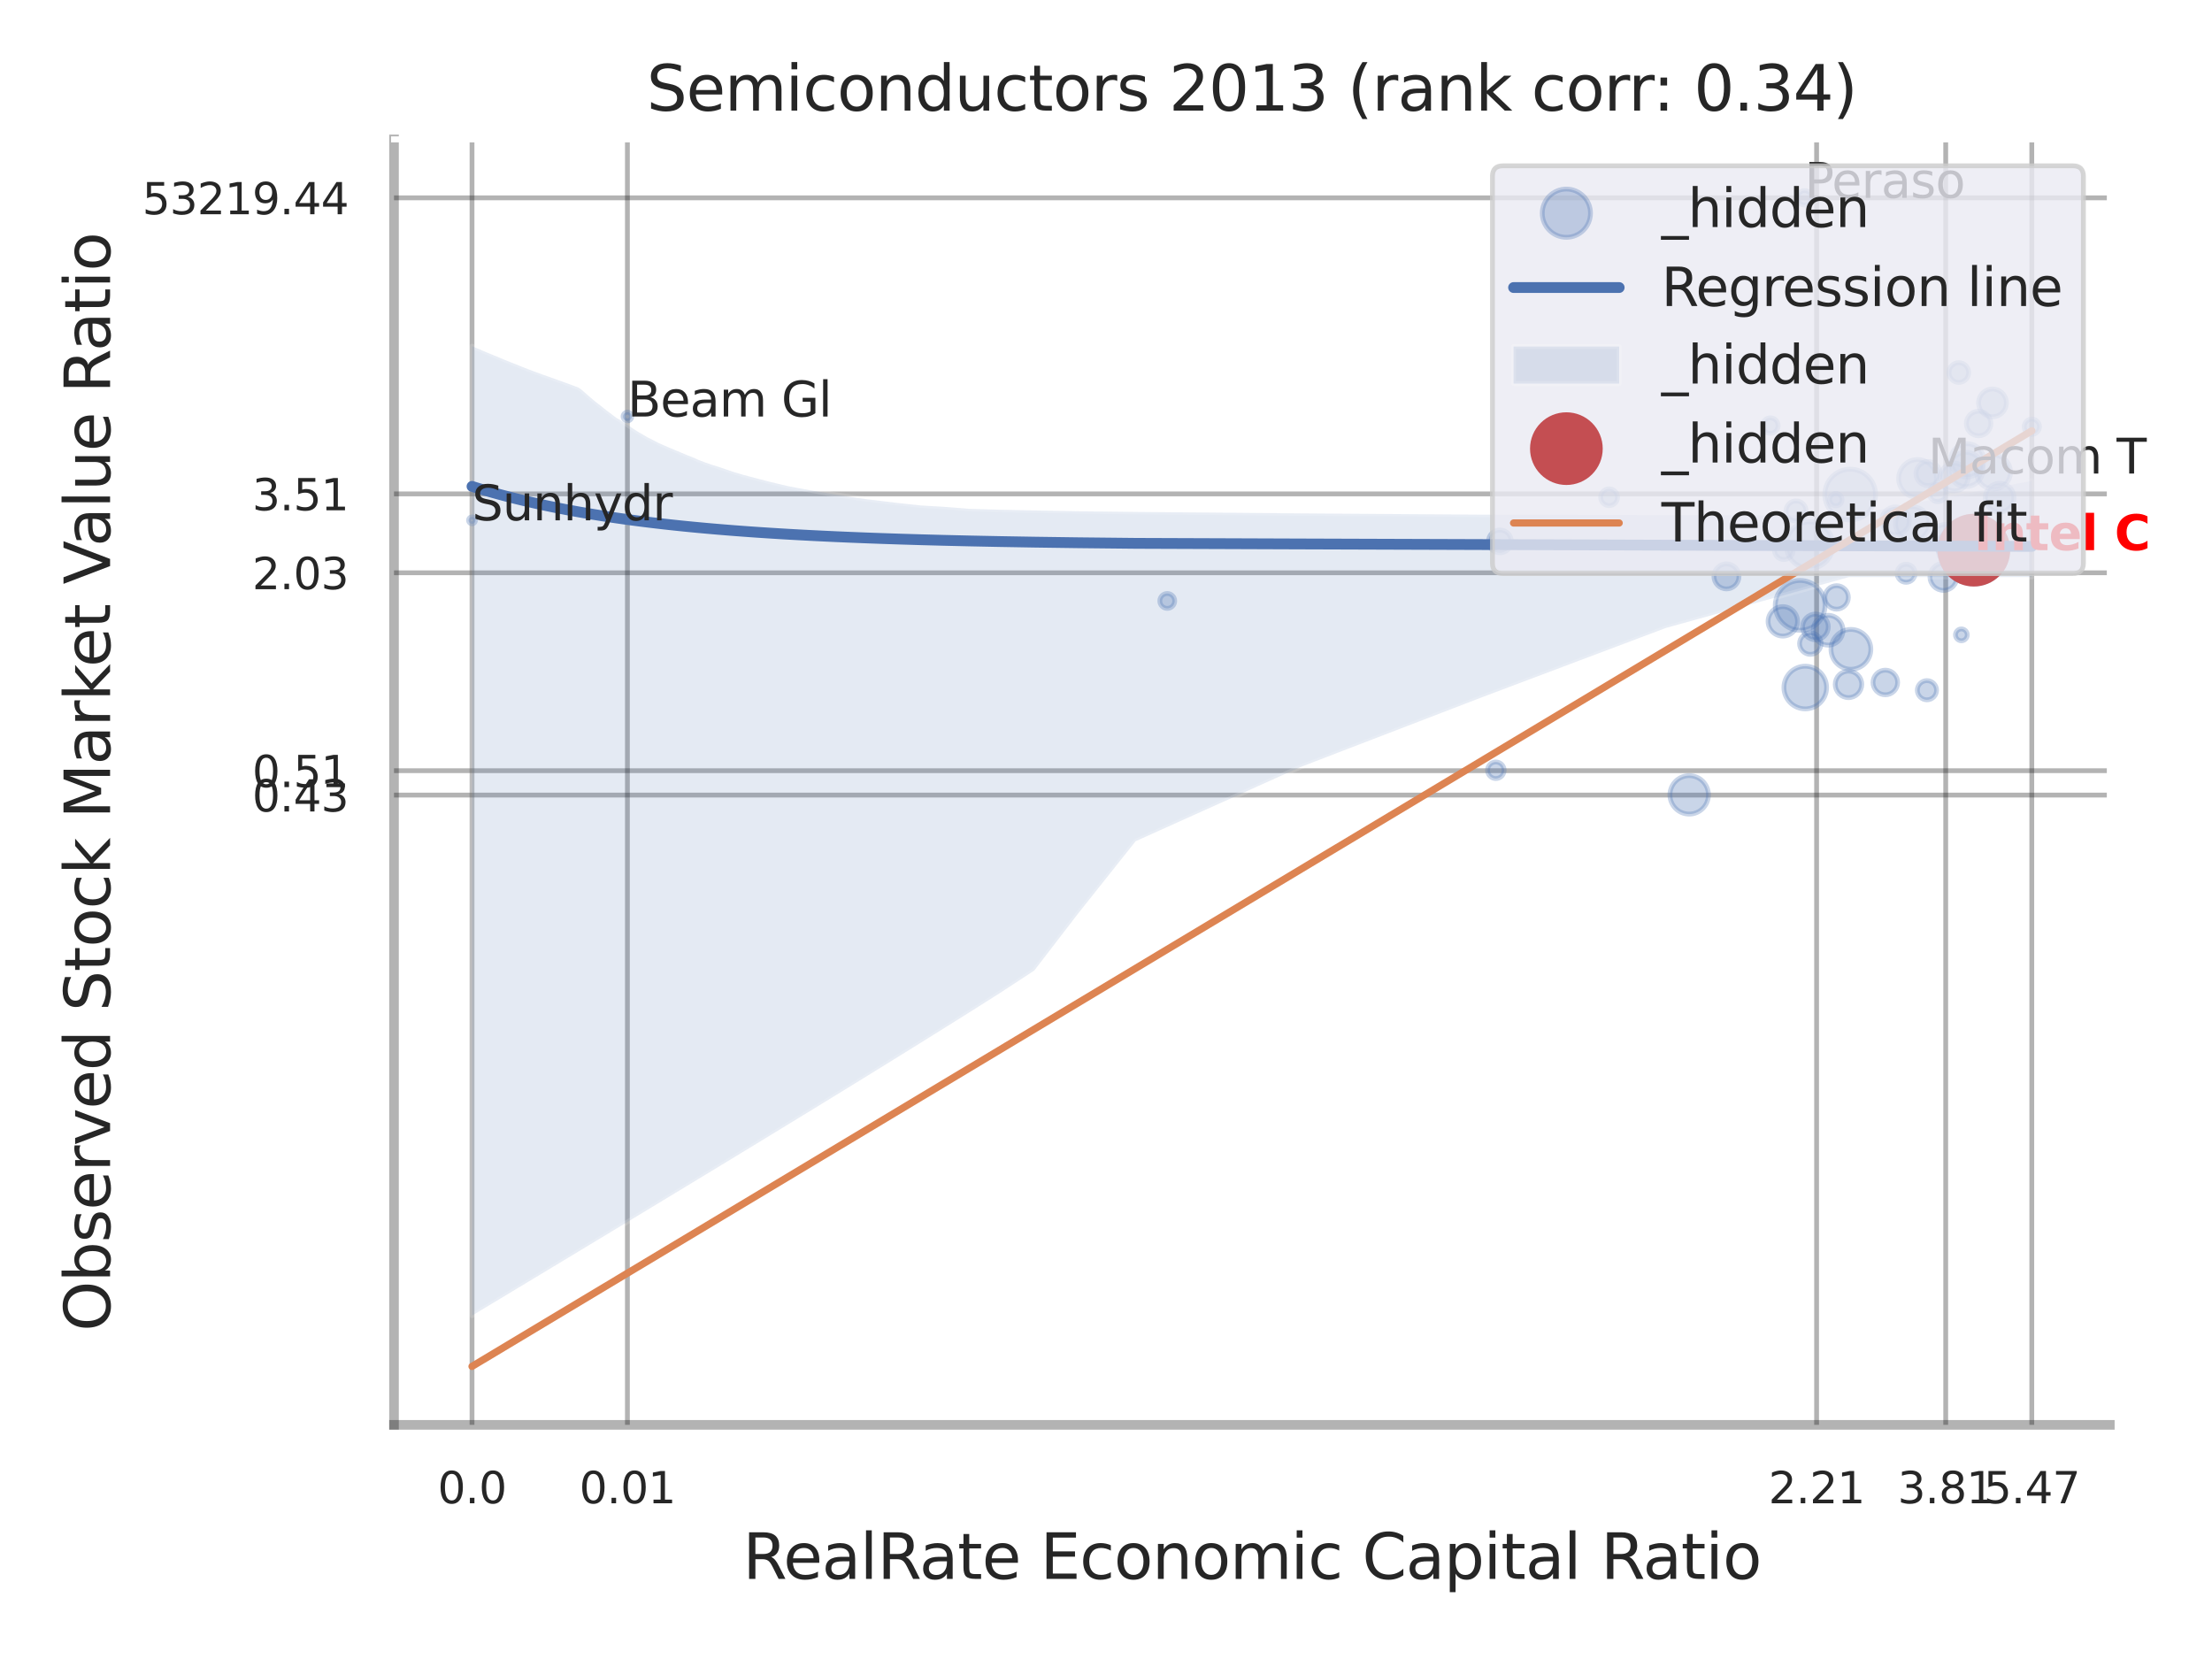 <?xml version="1.0" encoding="utf-8" standalone="no"?>
<!DOCTYPE svg PUBLIC "-//W3C//DTD SVG 1.1//EN"
  "http://www.w3.org/Graphics/SVG/1.1/DTD/svg11.dtd">
<svg xmlns:xlink="http://www.w3.org/1999/xlink" width="460.8pt" height="345.6pt" viewBox="0 0 460.8 345.6" xmlns="http://www.w3.org/2000/svg" version="1.1">
 <defs>
  <style type="text/css">*{stroke-linejoin: round; stroke-linecap: butt}</style>
 </defs>
 <g id="figure_1">
  <g id="patch_1">
   <path d="M 0 345.6 
L 460.8 345.6 
L 460.8 0 
L 0 0 
z
" style="fill: #ffffff"/>
  </g>
  <g id="axes_1">
   <g id="patch_2">
    <path d="M 82.08 296.82 
L 439.515 296.82 
L 439.515 29.04 
L 82.08 29.04 
z
" style="fill: #ffffff"/>
   </g>
   <g id="matplotlib.axis_1">
    <g id="xtick_1">
     <g id="line2d_1">
      <path d="M 98.329 296.82 
L 98.329 29.04 
" clip-path="url(#pe3a943cb9e)" style="fill: none; stroke: #000000; stroke-opacity: 0.3; stroke-linecap: round"/>
     </g>
     <g id="text_1">
      <!-- 0.0 -->
      <g style="fill: #262626" transform="translate(91.173 313.159) scale(0.09 -0.09)">
       <defs>
        <path id="DejaVuSans-30" d="M 2034 4250 
Q 1547 4250 1301 3770 
Q 1056 3291 1056 2328 
Q 1056 1369 1301 889 
Q 1547 409 2034 409 
Q 2525 409 2770 889 
Q 3016 1369 3016 2328 
Q 3016 3291 2770 3770 
Q 2525 4250 2034 4250 
z
M 2034 4750 
Q 2819 4750 3233 4129 
Q 3647 3509 3647 2328 
Q 3647 1150 3233 529 
Q 2819 -91 2034 -91 
Q 1250 -91 836 529 
Q 422 1150 422 2328 
Q 422 3509 836 4129 
Q 1250 4750 2034 4750 
z
" transform="scale(0.016)"/>
        <path id="DejaVuSans-2e" d="M 684 794 
L 1344 794 
L 1344 0 
L 684 0 
L 684 794 
z
" transform="scale(0.016)"/>
       </defs>
       <use xlink:href="#DejaVuSans-30"/>
       <use xlink:href="#DejaVuSans-2e" transform="translate(63.623 0)"/>
       <use xlink:href="#DejaVuSans-30" transform="translate(95.41 0)"/>
      </g>
     </g>
    </g>
    <g id="xtick_2">
     <g id="line2d_2">
      <path d="M 130.7 296.82 
L 130.7 29.04 
" clip-path="url(#pe3a943cb9e)" style="fill: none; stroke: #000000; stroke-opacity: 0.3; stroke-linecap: round"/>
     </g>
     <g id="text_2">
      <!-- 0.01 -->
      <g style="fill: #262626" transform="translate(120.681 313.159) scale(0.09 -0.09)">
       <defs>
        <path id="DejaVuSans-31" d="M 794 531 
L 1825 531 
L 1825 4091 
L 703 3866 
L 703 4441 
L 1819 4666 
L 2450 4666 
L 2450 531 
L 3481 531 
L 3481 0 
L 794 0 
L 794 531 
z
" transform="scale(0.016)"/>
       </defs>
       <use xlink:href="#DejaVuSans-30"/>
       <use xlink:href="#DejaVuSans-2e" transform="translate(63.623 0)"/>
       <use xlink:href="#DejaVuSans-30" transform="translate(95.41 0)"/>
       <use xlink:href="#DejaVuSans-31" transform="translate(159.033 0)"/>
      </g>
     </g>
    </g>
    <g id="xtick_3">
     <g id="line2d_3">
      <path d="M 378.43 296.82 
L 378.43 29.04 
" clip-path="url(#pe3a943cb9e)" style="fill: none; stroke: #000000; stroke-opacity: 0.3; stroke-linecap: round"/>
     </g>
     <g id="text_3">
      <!-- 2.21 -->
      <g style="fill: #262626" transform="translate(368.41 313.159) scale(0.09 -0.09)">
       <defs>
        <path id="DejaVuSans-32" d="M 1228 531 
L 3431 531 
L 3431 0 
L 469 0 
L 469 531 
Q 828 903 1448 1529 
Q 2069 2156 2228 2338 
Q 2531 2678 2651 2914 
Q 2772 3150 2772 3378 
Q 2772 3750 2511 3984 
Q 2250 4219 1831 4219 
Q 1534 4219 1204 4116 
Q 875 4013 500 3803 
L 500 4441 
Q 881 4594 1212 4672 
Q 1544 4750 1819 4750 
Q 2544 4750 2975 4387 
Q 3406 4025 3406 3419 
Q 3406 3131 3298 2873 
Q 3191 2616 2906 2266 
Q 2828 2175 2409 1742 
Q 1991 1309 1228 531 
z
" transform="scale(0.016)"/>
       </defs>
       <use xlink:href="#DejaVuSans-32"/>
       <use xlink:href="#DejaVuSans-2e" transform="translate(63.623 0)"/>
       <use xlink:href="#DejaVuSans-32" transform="translate(95.41 0)"/>
       <use xlink:href="#DejaVuSans-31" transform="translate(159.033 0)"/>
      </g>
     </g>
    </g>
    <g id="xtick_4">
     <g id="line2d_4">
      <path d="M 405.327 296.82 
L 405.327 29.04 
" clip-path="url(#pe3a943cb9e)" style="fill: none; stroke: #000000; stroke-opacity: 0.3; stroke-linecap: round"/>
     </g>
     <g id="text_4">
      <!-- 3.81 -->
      <g style="fill: #262626" transform="translate(395.308 313.159) scale(0.09 -0.09)">
       <defs>
        <path id="DejaVuSans-33" d="M 2597 2516 
Q 3050 2419 3304 2112 
Q 3559 1806 3559 1356 
Q 3559 666 3084 287 
Q 2609 -91 1734 -91 
Q 1441 -91 1130 -33 
Q 819 25 488 141 
L 488 750 
Q 750 597 1062 519 
Q 1375 441 1716 441 
Q 2309 441 2620 675 
Q 2931 909 2931 1356 
Q 2931 1769 2642 2001 
Q 2353 2234 1838 2234 
L 1294 2234 
L 1294 2753 
L 1863 2753 
Q 2328 2753 2575 2939 
Q 2822 3125 2822 3475 
Q 2822 3834 2567 4026 
Q 2313 4219 1838 4219 
Q 1578 4219 1281 4162 
Q 984 4106 628 3988 
L 628 4550 
Q 988 4650 1302 4700 
Q 1616 4750 1894 4750 
Q 2613 4750 3031 4423 
Q 3450 4097 3450 3541 
Q 3450 3153 3228 2886 
Q 3006 2619 2597 2516 
z
" transform="scale(0.016)"/>
        <path id="DejaVuSans-38" d="M 2034 2216 
Q 1584 2216 1326 1975 
Q 1069 1734 1069 1313 
Q 1069 891 1326 650 
Q 1584 409 2034 409 
Q 2484 409 2743 651 
Q 3003 894 3003 1313 
Q 3003 1734 2745 1975 
Q 2488 2216 2034 2216 
z
M 1403 2484 
Q 997 2584 770 2862 
Q 544 3141 544 3541 
Q 544 4100 942 4425 
Q 1341 4750 2034 4750 
Q 2731 4750 3128 4425 
Q 3525 4100 3525 3541 
Q 3525 3141 3298 2862 
Q 3072 2584 2669 2484 
Q 3125 2378 3379 2068 
Q 3634 1759 3634 1313 
Q 3634 634 3220 271 
Q 2806 -91 2034 -91 
Q 1263 -91 848 271 
Q 434 634 434 1313 
Q 434 1759 690 2068 
Q 947 2378 1403 2484 
z
M 1172 3481 
Q 1172 3119 1398 2916 
Q 1625 2713 2034 2713 
Q 2441 2713 2670 2916 
Q 2900 3119 2900 3481 
Q 2900 3844 2670 4047 
Q 2441 4250 2034 4250 
Q 1625 4250 1398 4047 
Q 1172 3844 1172 3481 
z
" transform="scale(0.016)"/>
       </defs>
       <use xlink:href="#DejaVuSans-33"/>
       <use xlink:href="#DejaVuSans-2e" transform="translate(63.623 0)"/>
       <use xlink:href="#DejaVuSans-38" transform="translate(95.41 0)"/>
       <use xlink:href="#DejaVuSans-31" transform="translate(159.033 0)"/>
      </g>
     </g>
    </g>
    <g id="xtick_5">
     <g id="line2d_5">
      <path d="M 423.259 296.82 
L 423.259 29.04 
" clip-path="url(#pe3a943cb9e)" style="fill: none; stroke: #000000; stroke-opacity: 0.3; stroke-linecap: round"/>
     </g>
     <g id="text_5">
      <!-- 5.47 -->
      <g style="fill: #262626" transform="translate(413.239 313.159) scale(0.09 -0.09)">
       <defs>
        <path id="DejaVuSans-35" d="M 691 4666 
L 3169 4666 
L 3169 4134 
L 1269 4134 
L 1269 2991 
Q 1406 3038 1543 3061 
Q 1681 3084 1819 3084 
Q 2600 3084 3056 2656 
Q 3513 2228 3513 1497 
Q 3513 744 3044 326 
Q 2575 -91 1722 -91 
Q 1428 -91 1123 -41 
Q 819 9 494 109 
L 494 744 
Q 775 591 1075 516 
Q 1375 441 1709 441 
Q 2250 441 2565 725 
Q 2881 1009 2881 1497 
Q 2881 1984 2565 2268 
Q 2250 2553 1709 2553 
Q 1456 2553 1204 2497 
Q 953 2441 691 2322 
L 691 4666 
z
" transform="scale(0.016)"/>
        <path id="DejaVuSans-34" d="M 2419 4116 
L 825 1625 
L 2419 1625 
L 2419 4116 
z
M 2253 4666 
L 3047 4666 
L 3047 1625 
L 3713 1625 
L 3713 1100 
L 3047 1100 
L 3047 0 
L 2419 0 
L 2419 1100 
L 313 1100 
L 313 1709 
L 2253 4666 
z
" transform="scale(0.016)"/>
        <path id="DejaVuSans-37" d="M 525 4666 
L 3525 4666 
L 3525 4397 
L 1831 0 
L 1172 0 
L 2766 4134 
L 525 4134 
L 525 4666 
z
" transform="scale(0.016)"/>
       </defs>
       <use xlink:href="#DejaVuSans-35"/>
       <use xlink:href="#DejaVuSans-2e" transform="translate(63.623 0)"/>
       <use xlink:href="#DejaVuSans-34" transform="translate(95.41 0)"/>
       <use xlink:href="#DejaVuSans-37" transform="translate(159.033 0)"/>
      </g>
     </g>
    </g>
    <g id="xtick_6"/>
    <g id="xtick_7"/>
    <g id="xtick_8"/>
    <g id="xtick_9"/>
    <g id="xtick_10"/>
    <g id="text_6">
     <!-- RealRate Economic Capital Ratio -->
     <g style="fill: #262626" transform="translate(154.744 328.908) scale(0.13 -0.13)">
      <defs>
       <path id="DejaVuSans-52" d="M 2841 2188 
Q 3044 2119 3236 1894 
Q 3428 1669 3622 1275 
L 4263 0 
L 3584 0 
L 2988 1197 
Q 2756 1666 2539 1819 
Q 2322 1972 1947 1972 
L 1259 1972 
L 1259 0 
L 628 0 
L 628 4666 
L 2053 4666 
Q 2853 4666 3247 4331 
Q 3641 3997 3641 3322 
Q 3641 2881 3436 2590 
Q 3231 2300 2841 2188 
z
M 1259 4147 
L 1259 2491 
L 2053 2491 
Q 2509 2491 2742 2702 
Q 2975 2913 2975 3322 
Q 2975 3731 2742 3939 
Q 2509 4147 2053 4147 
L 1259 4147 
z
" transform="scale(0.016)"/>
       <path id="DejaVuSans-65" d="M 3597 1894 
L 3597 1613 
L 953 1613 
Q 991 1019 1311 708 
Q 1631 397 2203 397 
Q 2534 397 2845 478 
Q 3156 559 3463 722 
L 3463 178 
Q 3153 47 2828 -22 
Q 2503 -91 2169 -91 
Q 1331 -91 842 396 
Q 353 884 353 1716 
Q 353 2575 817 3079 
Q 1281 3584 2069 3584 
Q 2775 3584 3186 3129 
Q 3597 2675 3597 1894 
z
M 3022 2063 
Q 3016 2534 2758 2815 
Q 2500 3097 2075 3097 
Q 1594 3097 1305 2825 
Q 1016 2553 972 2059 
L 3022 2063 
z
" transform="scale(0.016)"/>
       <path id="DejaVuSans-61" d="M 2194 1759 
Q 1497 1759 1228 1600 
Q 959 1441 959 1056 
Q 959 750 1161 570 
Q 1363 391 1709 391 
Q 2188 391 2477 730 
Q 2766 1069 2766 1631 
L 2766 1759 
L 2194 1759 
z
M 3341 1997 
L 3341 0 
L 2766 0 
L 2766 531 
Q 2569 213 2275 61 
Q 1981 -91 1556 -91 
Q 1019 -91 701 211 
Q 384 513 384 1019 
Q 384 1609 779 1909 
Q 1175 2209 1959 2209 
L 2766 2209 
L 2766 2266 
Q 2766 2663 2505 2880 
Q 2244 3097 1772 3097 
Q 1472 3097 1187 3025 
Q 903 2953 641 2809 
L 641 3341 
Q 956 3463 1253 3523 
Q 1550 3584 1831 3584 
Q 2591 3584 2966 3190 
Q 3341 2797 3341 1997 
z
" transform="scale(0.016)"/>
       <path id="DejaVuSans-6c" d="M 603 4863 
L 1178 4863 
L 1178 0 
L 603 0 
L 603 4863 
z
" transform="scale(0.016)"/>
       <path id="DejaVuSans-74" d="M 1172 4494 
L 1172 3500 
L 2356 3500 
L 2356 3053 
L 1172 3053 
L 1172 1153 
Q 1172 725 1289 603 
Q 1406 481 1766 481 
L 2356 481 
L 2356 0 
L 1766 0 
Q 1100 0 847 248 
Q 594 497 594 1153 
L 594 3053 
L 172 3053 
L 172 3500 
L 594 3500 
L 594 4494 
L 1172 4494 
z
" transform="scale(0.016)"/>
       <path id="DejaVuSans-20" transform="scale(0.016)"/>
       <path id="DejaVuSans-45" d="M 628 4666 
L 3578 4666 
L 3578 4134 
L 1259 4134 
L 1259 2753 
L 3481 2753 
L 3481 2222 
L 1259 2222 
L 1259 531 
L 3634 531 
L 3634 0 
L 628 0 
L 628 4666 
z
" transform="scale(0.016)"/>
       <path id="DejaVuSans-63" d="M 3122 3366 
L 3122 2828 
Q 2878 2963 2633 3030 
Q 2388 3097 2138 3097 
Q 1578 3097 1268 2742 
Q 959 2388 959 1747 
Q 959 1106 1268 751 
Q 1578 397 2138 397 
Q 2388 397 2633 464 
Q 2878 531 3122 666 
L 3122 134 
Q 2881 22 2623 -34 
Q 2366 -91 2075 -91 
Q 1284 -91 818 406 
Q 353 903 353 1747 
Q 353 2603 823 3093 
Q 1294 3584 2113 3584 
Q 2378 3584 2631 3529 
Q 2884 3475 3122 3366 
z
" transform="scale(0.016)"/>
       <path id="DejaVuSans-6f" d="M 1959 3097 
Q 1497 3097 1228 2736 
Q 959 2375 959 1747 
Q 959 1119 1226 758 
Q 1494 397 1959 397 
Q 2419 397 2687 759 
Q 2956 1122 2956 1747 
Q 2956 2369 2687 2733 
Q 2419 3097 1959 3097 
z
M 1959 3584 
Q 2709 3584 3137 3096 
Q 3566 2609 3566 1747 
Q 3566 888 3137 398 
Q 2709 -91 1959 -91 
Q 1206 -91 779 398 
Q 353 888 353 1747 
Q 353 2609 779 3096 
Q 1206 3584 1959 3584 
z
" transform="scale(0.016)"/>
       <path id="DejaVuSans-6e" d="M 3513 2113 
L 3513 0 
L 2938 0 
L 2938 2094 
Q 2938 2591 2744 2837 
Q 2550 3084 2163 3084 
Q 1697 3084 1428 2787 
Q 1159 2491 1159 1978 
L 1159 0 
L 581 0 
L 581 3500 
L 1159 3500 
L 1159 2956 
Q 1366 3272 1645 3428 
Q 1925 3584 2291 3584 
Q 2894 3584 3203 3211 
Q 3513 2838 3513 2113 
z
" transform="scale(0.016)"/>
       <path id="DejaVuSans-6d" d="M 3328 2828 
Q 3544 3216 3844 3400 
Q 4144 3584 4550 3584 
Q 5097 3584 5394 3201 
Q 5691 2819 5691 2113 
L 5691 0 
L 5113 0 
L 5113 2094 
Q 5113 2597 4934 2840 
Q 4756 3084 4391 3084 
Q 3944 3084 3684 2787 
Q 3425 2491 3425 1978 
L 3425 0 
L 2847 0 
L 2847 2094 
Q 2847 2600 2669 2842 
Q 2491 3084 2119 3084 
Q 1678 3084 1418 2786 
Q 1159 2488 1159 1978 
L 1159 0 
L 581 0 
L 581 3500 
L 1159 3500 
L 1159 2956 
Q 1356 3278 1631 3431 
Q 1906 3584 2284 3584 
Q 2666 3584 2933 3390 
Q 3200 3197 3328 2828 
z
" transform="scale(0.016)"/>
       <path id="DejaVuSans-69" d="M 603 3500 
L 1178 3500 
L 1178 0 
L 603 0 
L 603 3500 
z
M 603 4863 
L 1178 4863 
L 1178 4134 
L 603 4134 
L 603 4863 
z
" transform="scale(0.016)"/>
       <path id="DejaVuSans-43" d="M 4122 4306 
L 4122 3641 
Q 3803 3938 3442 4084 
Q 3081 4231 2675 4231 
Q 1875 4231 1450 3742 
Q 1025 3253 1025 2328 
Q 1025 1406 1450 917 
Q 1875 428 2675 428 
Q 3081 428 3442 575 
Q 3803 722 4122 1019 
L 4122 359 
Q 3791 134 3420 21 
Q 3050 -91 2638 -91 
Q 1578 -91 968 557 
Q 359 1206 359 2328 
Q 359 3453 968 4101 
Q 1578 4750 2638 4750 
Q 3056 4750 3426 4639 
Q 3797 4528 4122 4306 
z
" transform="scale(0.016)"/>
       <path id="DejaVuSans-70" d="M 1159 525 
L 1159 -1331 
L 581 -1331 
L 581 3500 
L 1159 3500 
L 1159 2969 
Q 1341 3281 1617 3432 
Q 1894 3584 2278 3584 
Q 2916 3584 3314 3078 
Q 3713 2572 3713 1747 
Q 3713 922 3314 415 
Q 2916 -91 2278 -91 
Q 1894 -91 1617 61 
Q 1341 213 1159 525 
z
M 3116 1747 
Q 3116 2381 2855 2742 
Q 2594 3103 2138 3103 
Q 1681 3103 1420 2742 
Q 1159 2381 1159 1747 
Q 1159 1113 1420 752 
Q 1681 391 2138 391 
Q 2594 391 2855 752 
Q 3116 1113 3116 1747 
z
" transform="scale(0.016)"/>
      </defs>
      <use xlink:href="#DejaVuSans-52"/>
      <use xlink:href="#DejaVuSans-65" transform="translate(64.982 0)"/>
      <use xlink:href="#DejaVuSans-61" transform="translate(126.506 0)"/>
      <use xlink:href="#DejaVuSans-6c" transform="translate(187.785 0)"/>
      <use xlink:href="#DejaVuSans-52" transform="translate(215.568 0)"/>
      <use xlink:href="#DejaVuSans-61" transform="translate(282.801 0)"/>
      <use xlink:href="#DejaVuSans-74" transform="translate(344.08 0)"/>
      <use xlink:href="#DejaVuSans-65" transform="translate(383.289 0)"/>
      <use xlink:href="#DejaVuSans-20" transform="translate(444.812 0)"/>
      <use xlink:href="#DejaVuSans-45" transform="translate(476.6 0)"/>
      <use xlink:href="#DejaVuSans-63" transform="translate(539.783 0)"/>
      <use xlink:href="#DejaVuSans-6f" transform="translate(594.764 0)"/>
      <use xlink:href="#DejaVuSans-6e" transform="translate(655.945 0)"/>
      <use xlink:href="#DejaVuSans-6f" transform="translate(719.324 0)"/>
      <use xlink:href="#DejaVuSans-6d" transform="translate(780.506 0)"/>
      <use xlink:href="#DejaVuSans-69" transform="translate(877.918 0)"/>
      <use xlink:href="#DejaVuSans-63" transform="translate(905.701 0)"/>
      <use xlink:href="#DejaVuSans-20" transform="translate(960.682 0)"/>
      <use xlink:href="#DejaVuSans-43" transform="translate(992.469 0)"/>
      <use xlink:href="#DejaVuSans-61" transform="translate(1062.293 0)"/>
      <use xlink:href="#DejaVuSans-70" transform="translate(1123.572 0)"/>
      <use xlink:href="#DejaVuSans-69" transform="translate(1187.049 0)"/>
      <use xlink:href="#DejaVuSans-74" transform="translate(1214.832 0)"/>
      <use xlink:href="#DejaVuSans-61" transform="translate(1254.041 0)"/>
      <use xlink:href="#DejaVuSans-6c" transform="translate(1315.32 0)"/>
      <use xlink:href="#DejaVuSans-20" transform="translate(1343.104 0)"/>
      <use xlink:href="#DejaVuSans-52" transform="translate(1374.891 0)"/>
      <use xlink:href="#DejaVuSans-61" transform="translate(1442.123 0)"/>
      <use xlink:href="#DejaVuSans-74" transform="translate(1503.402 0)"/>
      <use xlink:href="#DejaVuSans-69" transform="translate(1542.611 0)"/>
      <use xlink:href="#DejaVuSans-6f" transform="translate(1570.395 0)"/>
     </g>
    </g>
   </g>
   <g id="matplotlib.axis_2">
    <g id="ytick_1">
     <g id="line2d_6">
      <path d="M 82.08 165.631 
L 439.515 165.631 
" clip-path="url(#pe3a943cb9e)" style="fill: none; stroke: #000000; stroke-opacity: 0.3; stroke-linecap: round"/>
     </g>
     <g id="text_7">
      <!-- 0.43 -->
      <g style="fill: #262626" transform="translate(52.541 169.05) scale(0.09 -0.09)">
       <use xlink:href="#DejaVuSans-30"/>
       <use xlink:href="#DejaVuSans-2e" transform="translate(63.623 0)"/>
       <use xlink:href="#DejaVuSans-34" transform="translate(95.41 0)"/>
       <use xlink:href="#DejaVuSans-33" transform="translate(159.033 0)"/>
      </g>
     </g>
    </g>
    <g id="ytick_2">
     <g id="line2d_7">
      <path d="M 82.08 160.552 
L 439.515 160.552 
" clip-path="url(#pe3a943cb9e)" style="fill: none; stroke: #000000; stroke-opacity: 0.3; stroke-linecap: round"/>
     </g>
     <g id="text_8">
      <!-- 0.51 -->
      <g style="fill: #262626" transform="translate(52.541 163.971) scale(0.09 -0.09)">
       <use xlink:href="#DejaVuSans-30"/>
       <use xlink:href="#DejaVuSans-2e" transform="translate(63.623 0)"/>
       <use xlink:href="#DejaVuSans-35" transform="translate(95.41 0)"/>
       <use xlink:href="#DejaVuSans-31" transform="translate(159.033 0)"/>
      </g>
     </g>
    </g>
    <g id="ytick_3">
     <g id="line2d_8">
      <path d="M 82.08 119.32 
L 439.515 119.32 
" clip-path="url(#pe3a943cb9e)" style="fill: none; stroke: #000000; stroke-opacity: 0.3; stroke-linecap: round"/>
     </g>
     <g id="text_9">
      <!-- 2.03 -->
      <g style="fill: #262626" transform="translate(52.541 122.739) scale(0.09 -0.09)">
       <use xlink:href="#DejaVuSans-32"/>
       <use xlink:href="#DejaVuSans-2e" transform="translate(63.623 0)"/>
       <use xlink:href="#DejaVuSans-30" transform="translate(95.41 0)"/>
       <use xlink:href="#DejaVuSans-33" transform="translate(159.033 0)"/>
      </g>
     </g>
    </g>
    <g id="ytick_4">
     <g id="line2d_9">
      <path d="M 82.08 102.887 
L 439.515 102.887 
" clip-path="url(#pe3a943cb9e)" style="fill: none; stroke: #000000; stroke-opacity: 0.3; stroke-linecap: round"/>
     </g>
     <g id="text_10">
      <!-- 3.51 -->
      <g style="fill: #262626" transform="translate(52.541 106.306) scale(0.09 -0.09)">
       <use xlink:href="#DejaVuSans-33"/>
       <use xlink:href="#DejaVuSans-2e" transform="translate(63.623 0)"/>
       <use xlink:href="#DejaVuSans-35" transform="translate(95.41 0)"/>
       <use xlink:href="#DejaVuSans-31" transform="translate(159.033 0)"/>
      </g>
     </g>
    </g>
    <g id="ytick_5">
     <g id="line2d_10">
      <path d="M 82.08 41.216 
L 439.515 41.216 
" clip-path="url(#pe3a943cb9e)" style="fill: none; stroke: #000000; stroke-opacity: 0.3; stroke-linecap: round"/>
     </g>
     <g id="text_11">
      <!-- 53219.44 -->
      <g style="fill: #262626" transform="translate(29.636 44.636) scale(0.09 -0.09)">
       <defs>
        <path id="DejaVuSans-39" d="M 703 97 
L 703 672 
Q 941 559 1184 500 
Q 1428 441 1663 441 
Q 2288 441 2617 861 
Q 2947 1281 2994 2138 
Q 2813 1869 2534 1725 
Q 2256 1581 1919 1581 
Q 1219 1581 811 2004 
Q 403 2428 403 3163 
Q 403 3881 828 4315 
Q 1253 4750 1959 4750 
Q 2769 4750 3195 4129 
Q 3622 3509 3622 2328 
Q 3622 1225 3098 567 
Q 2575 -91 1691 -91 
Q 1453 -91 1209 -44 
Q 966 3 703 97 
z
M 1959 2075 
Q 2384 2075 2632 2365 
Q 2881 2656 2881 3163 
Q 2881 3666 2632 3958 
Q 2384 4250 1959 4250 
Q 1534 4250 1286 3958 
Q 1038 3666 1038 3163 
Q 1038 2656 1286 2365 
Q 1534 2075 1959 2075 
z
" transform="scale(0.016)"/>
       </defs>
       <use xlink:href="#DejaVuSans-35"/>
       <use xlink:href="#DejaVuSans-33" transform="translate(63.623 0)"/>
       <use xlink:href="#DejaVuSans-32" transform="translate(127.246 0)"/>
       <use xlink:href="#DejaVuSans-31" transform="translate(190.869 0)"/>
       <use xlink:href="#DejaVuSans-39" transform="translate(254.492 0)"/>
       <use xlink:href="#DejaVuSans-2e" transform="translate(318.115 0)"/>
       <use xlink:href="#DejaVuSans-34" transform="translate(349.902 0)"/>
       <use xlink:href="#DejaVuSans-34" transform="translate(413.525 0)"/>
      </g>
     </g>
    </g>
    <g id="ytick_6"/>
    <g id="ytick_7"/>
    <g id="ytick_8"/>
    <g id="ytick_9"/>
    <g id="ytick_10"/>
    <g id="ytick_11"/>
    <g id="text_12">
     <!-- Observed Stock Market Value Ratio -->
     <g style="fill: #262626" transform="translate(22.932 277.332) rotate(-90) scale(0.13 -0.13)">
      <defs>
       <path id="DejaVuSans-4f" d="M 2522 4238 
Q 1834 4238 1429 3725 
Q 1025 3213 1025 2328 
Q 1025 1447 1429 934 
Q 1834 422 2522 422 
Q 3209 422 3611 934 
Q 4013 1447 4013 2328 
Q 4013 3213 3611 3725 
Q 3209 4238 2522 4238 
z
M 2522 4750 
Q 3503 4750 4090 4092 
Q 4678 3434 4678 2328 
Q 4678 1225 4090 567 
Q 3503 -91 2522 -91 
Q 1538 -91 948 565 
Q 359 1222 359 2328 
Q 359 3434 948 4092 
Q 1538 4750 2522 4750 
z
" transform="scale(0.016)"/>
       <path id="DejaVuSans-62" d="M 3116 1747 
Q 3116 2381 2855 2742 
Q 2594 3103 2138 3103 
Q 1681 3103 1420 2742 
Q 1159 2381 1159 1747 
Q 1159 1113 1420 752 
Q 1681 391 2138 391 
Q 2594 391 2855 752 
Q 3116 1113 3116 1747 
z
M 1159 2969 
Q 1341 3281 1617 3432 
Q 1894 3584 2278 3584 
Q 2916 3584 3314 3078 
Q 3713 2572 3713 1747 
Q 3713 922 3314 415 
Q 2916 -91 2278 -91 
Q 1894 -91 1617 61 
Q 1341 213 1159 525 
L 1159 0 
L 581 0 
L 581 4863 
L 1159 4863 
L 1159 2969 
z
" transform="scale(0.016)"/>
       <path id="DejaVuSans-73" d="M 2834 3397 
L 2834 2853 
Q 2591 2978 2328 3040 
Q 2066 3103 1784 3103 
Q 1356 3103 1142 2972 
Q 928 2841 928 2578 
Q 928 2378 1081 2264 
Q 1234 2150 1697 2047 
L 1894 2003 
Q 2506 1872 2764 1633 
Q 3022 1394 3022 966 
Q 3022 478 2636 193 
Q 2250 -91 1575 -91 
Q 1294 -91 989 -36 
Q 684 19 347 128 
L 347 722 
Q 666 556 975 473 
Q 1284 391 1588 391 
Q 1994 391 2212 530 
Q 2431 669 2431 922 
Q 2431 1156 2273 1281 
Q 2116 1406 1581 1522 
L 1381 1569 
Q 847 1681 609 1914 
Q 372 2147 372 2553 
Q 372 3047 722 3315 
Q 1072 3584 1716 3584 
Q 2034 3584 2315 3537 
Q 2597 3491 2834 3397 
z
" transform="scale(0.016)"/>
       <path id="DejaVuSans-72" d="M 2631 2963 
Q 2534 3019 2420 3045 
Q 2306 3072 2169 3072 
Q 1681 3072 1420 2755 
Q 1159 2438 1159 1844 
L 1159 0 
L 581 0 
L 581 3500 
L 1159 3500 
L 1159 2956 
Q 1341 3275 1631 3429 
Q 1922 3584 2338 3584 
Q 2397 3584 2469 3576 
Q 2541 3569 2628 3553 
L 2631 2963 
z
" transform="scale(0.016)"/>
       <path id="DejaVuSans-76" d="M 191 3500 
L 800 3500 
L 1894 563 
L 2988 3500 
L 3597 3500 
L 2284 0 
L 1503 0 
L 191 3500 
z
" transform="scale(0.016)"/>
       <path id="DejaVuSans-64" d="M 2906 2969 
L 2906 4863 
L 3481 4863 
L 3481 0 
L 2906 0 
L 2906 525 
Q 2725 213 2448 61 
Q 2172 -91 1784 -91 
Q 1150 -91 751 415 
Q 353 922 353 1747 
Q 353 2572 751 3078 
Q 1150 3584 1784 3584 
Q 2172 3584 2448 3432 
Q 2725 3281 2906 2969 
z
M 947 1747 
Q 947 1113 1208 752 
Q 1469 391 1925 391 
Q 2381 391 2643 752 
Q 2906 1113 2906 1747 
Q 2906 2381 2643 2742 
Q 2381 3103 1925 3103 
Q 1469 3103 1208 2742 
Q 947 2381 947 1747 
z
" transform="scale(0.016)"/>
       <path id="DejaVuSans-53" d="M 3425 4513 
L 3425 3897 
Q 3066 4069 2747 4153 
Q 2428 4238 2131 4238 
Q 1616 4238 1336 4038 
Q 1056 3838 1056 3469 
Q 1056 3159 1242 3001 
Q 1428 2844 1947 2747 
L 2328 2669 
Q 3034 2534 3370 2195 
Q 3706 1856 3706 1288 
Q 3706 609 3251 259 
Q 2797 -91 1919 -91 
Q 1588 -91 1214 -16 
Q 841 59 441 206 
L 441 856 
Q 825 641 1194 531 
Q 1563 422 1919 422 
Q 2459 422 2753 634 
Q 3047 847 3047 1241 
Q 3047 1584 2836 1778 
Q 2625 1972 2144 2069 
L 1759 2144 
Q 1053 2284 737 2584 
Q 422 2884 422 3419 
Q 422 4038 858 4394 
Q 1294 4750 2059 4750 
Q 2388 4750 2728 4690 
Q 3069 4631 3425 4513 
z
" transform="scale(0.016)"/>
       <path id="DejaVuSans-6b" d="M 581 4863 
L 1159 4863 
L 1159 1991 
L 2875 3500 
L 3609 3500 
L 1753 1863 
L 3688 0 
L 2938 0 
L 1159 1709 
L 1159 0 
L 581 0 
L 581 4863 
z
" transform="scale(0.016)"/>
       <path id="DejaVuSans-4d" d="M 628 4666 
L 1569 4666 
L 2759 1491 
L 3956 4666 
L 4897 4666 
L 4897 0 
L 4281 0 
L 4281 4097 
L 3078 897 
L 2444 897 
L 1241 4097 
L 1241 0 
L 628 0 
L 628 4666 
z
" transform="scale(0.016)"/>
       <path id="DejaVuSans-56" d="M 1831 0 
L 50 4666 
L 709 4666 
L 2188 738 
L 3669 4666 
L 4325 4666 
L 2547 0 
L 1831 0 
z
" transform="scale(0.016)"/>
       <path id="DejaVuSans-75" d="M 544 1381 
L 544 3500 
L 1119 3500 
L 1119 1403 
Q 1119 906 1312 657 
Q 1506 409 1894 409 
Q 2359 409 2629 706 
Q 2900 1003 2900 1516 
L 2900 3500 
L 3475 3500 
L 3475 0 
L 2900 0 
L 2900 538 
Q 2691 219 2414 64 
Q 2138 -91 1772 -91 
Q 1169 -91 856 284 
Q 544 659 544 1381 
z
M 1991 3584 
L 1991 3584 
z
" transform="scale(0.016)"/>
      </defs>
      <use xlink:href="#DejaVuSans-4f"/>
      <use xlink:href="#DejaVuSans-62" transform="translate(78.711 0)"/>
      <use xlink:href="#DejaVuSans-73" transform="translate(142.188 0)"/>
      <use xlink:href="#DejaVuSans-65" transform="translate(194.287 0)"/>
      <use xlink:href="#DejaVuSans-72" transform="translate(255.811 0)"/>
      <use xlink:href="#DejaVuSans-76" transform="translate(296.924 0)"/>
      <use xlink:href="#DejaVuSans-65" transform="translate(356.104 0)"/>
      <use xlink:href="#DejaVuSans-64" transform="translate(417.627 0)"/>
      <use xlink:href="#DejaVuSans-20" transform="translate(481.104 0)"/>
      <use xlink:href="#DejaVuSans-53" transform="translate(512.891 0)"/>
      <use xlink:href="#DejaVuSans-74" transform="translate(576.367 0)"/>
      <use xlink:href="#DejaVuSans-6f" transform="translate(615.576 0)"/>
      <use xlink:href="#DejaVuSans-63" transform="translate(676.758 0)"/>
      <use xlink:href="#DejaVuSans-6b" transform="translate(731.738 0)"/>
      <use xlink:href="#DejaVuSans-20" transform="translate(789.648 0)"/>
      <use xlink:href="#DejaVuSans-4d" transform="translate(821.436 0)"/>
      <use xlink:href="#DejaVuSans-61" transform="translate(907.715 0)"/>
      <use xlink:href="#DejaVuSans-72" transform="translate(968.994 0)"/>
      <use xlink:href="#DejaVuSans-6b" transform="translate(1010.107 0)"/>
      <use xlink:href="#DejaVuSans-65" transform="translate(1064.393 0)"/>
      <use xlink:href="#DejaVuSans-74" transform="translate(1125.916 0)"/>
      <use xlink:href="#DejaVuSans-20" transform="translate(1165.125 0)"/>
      <use xlink:href="#DejaVuSans-56" transform="translate(1196.912 0)"/>
      <use xlink:href="#DejaVuSans-61" transform="translate(1257.57 0)"/>
      <use xlink:href="#DejaVuSans-6c" transform="translate(1318.85 0)"/>
      <use xlink:href="#DejaVuSans-75" transform="translate(1346.633 0)"/>
      <use xlink:href="#DejaVuSans-65" transform="translate(1410.012 0)"/>
      <use xlink:href="#DejaVuSans-20" transform="translate(1471.535 0)"/>
      <use xlink:href="#DejaVuSans-52" transform="translate(1503.322 0)"/>
      <use xlink:href="#DejaVuSans-61" transform="translate(1570.555 0)"/>
      <use xlink:href="#DejaVuSans-74" transform="translate(1631.834 0)"/>
      <use xlink:href="#DejaVuSans-69" transform="translate(1671.043 0)"/>
      <use xlink:href="#DejaVuSans-6f" transform="translate(1698.826 0)"/>
     </g>
    </g>
   </g>
   <g id="PathCollection_1">
    <path d="M 376.07 147.669 
C 377.248 147.669 378.379 147.2 379.212 146.367 
C 380.046 145.533 380.514 144.403 380.514 143.224 
C 380.514 142.046 380.046 140.915 379.212 140.082 
C 378.379 139.248 377.248 138.78 376.07 138.78 
C 374.891 138.78 373.76 139.248 372.927 140.082 
C 372.093 140.915 371.625 142.046 371.625 143.224 
C 371.625 144.403 372.093 145.533 372.927 146.367 
C 373.76 147.2 374.891 147.669 376.07 147.669 
z
" clip-path="url(#pe3a943cb9e)" style="fill: #4c72b0; fill-opacity: 0.3; stroke: #4c72b0; stroke-opacity: 0.3"/>
    <path d="M 415.282 101.881 
C 416.222 101.881 417.124 101.508 417.788 100.843 
C 418.453 100.179 418.826 99.277 418.826 98.337 
C 418.826 97.397 418.453 96.496 417.788 95.831 
C 417.124 95.167 416.222 94.793 415.282 94.793 
C 414.343 94.793 413.441 95.167 412.777 95.831 
C 412.112 96.496 411.739 97.397 411.739 98.337 
C 411.739 99.277 412.112 100.179 412.777 100.843 
C 413.441 101.508 414.343 101.881 415.282 101.881 
z
" clip-path="url(#pe3a943cb9e)" style="fill: #4c72b0; fill-opacity: 0.3; stroke: #4c72b0; stroke-opacity: 0.3"/>
    <path d="M 399.467 103.629 
C 400.514 103.629 401.519 103.212 402.259 102.472 
C 403 101.731 403.416 100.727 403.416 99.68 
C 403.416 98.632 403 97.628 402.259 96.887 
C 401.519 96.147 400.514 95.731 399.467 95.731 
C 398.419 95.731 397.415 96.147 396.674 96.887 
C 395.934 97.628 395.518 98.632 395.518 99.68 
C 395.518 100.727 395.934 101.731 396.674 102.472 
C 397.415 103.212 398.419 103.629 399.467 103.629 
z
" clip-path="url(#pe3a943cb9e)" style="fill: #4c72b0; fill-opacity: 0.3; stroke: #4c72b0; stroke-opacity: 0.3"/>
    <path d="M 376.963 118.415 
C 378.252 118.415 379.488 117.903 380.399 116.992 
C 381.31 116.081 381.822 114.845 381.822 113.557 
C 381.822 112.268 381.31 111.032 380.399 110.121 
C 379.488 109.21 378.252 108.698 376.963 108.698 
C 375.675 108.698 374.439 109.21 373.527 110.121 
C 372.616 111.032 372.104 112.268 372.104 113.557 
C 372.104 114.845 372.616 116.081 373.527 116.992 
C 374.439 117.903 375.675 118.415 376.963 118.415 
z
" clip-path="url(#pe3a943cb9e)" style="fill: #4c72b0; fill-opacity: 0.3; stroke: #4c72b0; stroke-opacity: 0.3"/>
    <path d="M 380.829 134.39 
C 381.653 134.39 382.442 134.063 383.024 133.481 
C 383.607 132.899 383.934 132.109 383.934 131.286 
C 383.934 130.463 383.607 129.673 383.024 129.091 
C 382.442 128.509 381.653 128.182 380.829 128.182 
C 380.006 128.182 379.216 128.509 378.634 129.091 
C 378.052 129.673 377.725 130.463 377.725 131.286 
C 377.725 132.109 378.052 132.899 378.634 133.481 
C 379.216 134.063 380.006 134.39 380.829 134.39 
z
" clip-path="url(#pe3a943cb9e)" style="fill: #4c72b0; fill-opacity: 0.3; stroke: #4c72b0; stroke-opacity: 0.3"/>
    <path d="M 411.185 121.677 
C 413.06 121.677 414.859 120.932 416.185 119.606 
C 417.511 118.28 418.256 116.481 418.256 114.606 
C 418.256 112.73 417.511 110.932 416.185 109.606 
C 414.859 108.28 413.06 107.534 411.185 107.534 
C 409.31 107.534 407.511 108.28 406.185 109.606 
C 404.859 110.932 404.114 112.73 404.114 114.606 
C 404.114 116.481 404.859 118.28 406.185 119.606 
C 407.511 120.932 409.31 121.677 411.185 121.677 
z
" clip-path="url(#pe3a943cb9e)" style="fill: #4c72b0; fill-opacity: 0.3; stroke: #4c72b0; stroke-opacity: 0.3"/>
    <path d="M 404.865 122.988 
C 405.614 122.988 406.332 122.691 406.862 122.161 
C 407.391 121.632 407.689 120.914 407.689 120.165 
C 407.689 119.416 407.391 118.697 406.862 118.168 
C 406.332 117.638 405.614 117.341 404.865 117.341 
C 404.116 117.341 403.398 117.638 402.868 118.168 
C 402.339 118.697 402.041 119.416 402.041 120.165 
C 402.041 120.914 402.339 121.632 402.868 122.161 
C 403.398 122.691 404.116 122.988 404.865 122.988 
z
" clip-path="url(#pe3a943cb9e)" style="fill: #4c72b0; fill-opacity: 0.3; stroke: #4c72b0; stroke-opacity: 0.3"/>
    <path d="M 405.219 115.064 
C 405.989 115.064 406.727 114.759 407.271 114.214 
C 407.815 113.67 408.121 112.932 408.121 112.163 
C 408.121 111.393 407.815 110.655 407.271 110.111 
C 406.727 109.567 405.989 109.261 405.219 109.261 
C 404.45 109.261 403.712 109.567 403.168 110.111 
C 402.623 110.655 402.318 111.393 402.318 112.163 
C 402.318 112.932 402.623 113.67 403.168 114.214 
C 403.712 114.759 404.45 115.064 405.219 115.064 
z
" clip-path="url(#pe3a943cb9e)" style="fill: #4c72b0; fill-opacity: 0.3; stroke: #4c72b0; stroke-opacity: 0.3"/>
    <path d="M 408.591 133.484 
C 408.918 133.484 409.232 133.354 409.463 133.123 
C 409.694 132.892 409.824 132.578 409.824 132.251 
C 409.824 131.924 409.694 131.611 409.463 131.379 
C 409.232 131.148 408.918 131.018 408.591 131.018 
C 408.264 131.018 407.951 131.148 407.72 131.379 
C 407.488 131.611 407.359 131.924 407.359 132.251 
C 407.359 132.578 407.488 132.892 407.72 133.123 
C 407.951 133.354 408.264 133.484 408.591 133.484 
z
" clip-path="url(#pe3a943cb9e)" style="fill: #4c72b0; fill-opacity: 0.3; stroke: #4c72b0; stroke-opacity: 0.3"/>
    <path d="M 385.428 108.315 
C 386.831 108.315 388.177 107.757 389.17 106.765 
C 390.162 105.772 390.72 104.426 390.72 103.023 
C 390.72 101.619 390.162 100.273 389.17 99.281 
C 388.177 98.288 386.831 97.731 385.428 97.731 
C 384.024 97.731 382.678 98.288 381.686 99.281 
C 380.693 100.273 380.136 101.619 380.136 103.023 
C 380.136 104.426 380.693 105.772 381.686 106.765 
C 382.678 107.757 384.024 108.315 385.428 108.315 
z
" clip-path="url(#pe3a943cb9e)" style="fill: #4c72b0; fill-opacity: 0.3; stroke: #4c72b0; stroke-opacity: 0.3"/>
    <path d="M 375.007 131.3 
C 376.383 131.3 377.703 130.753 378.676 129.78 
C 379.649 128.807 380.195 127.487 380.195 126.111 
C 380.195 124.735 379.649 123.415 378.676 122.442 
C 377.703 121.469 376.383 120.922 375.007 120.922 
C 373.63 120.922 372.311 121.469 371.338 122.442 
C 370.364 123.415 369.818 124.735 369.818 126.111 
C 369.818 127.487 370.364 128.807 371.338 129.78 
C 372.311 130.753 373.63 131.3 375.007 131.3 
z
" clip-path="url(#pe3a943cb9e)" style="fill: #4c72b0; fill-opacity: 0.3; stroke: #4c72b0; stroke-opacity: 0.3"/>
    <path d="M 423.268 90.485 
C 423.69 90.485 424.095 90.317 424.394 90.019 
C 424.693 89.72 424.861 89.315 424.861 88.893 
C 424.861 88.47 424.693 88.065 424.394 87.766 
C 424.095 87.468 423.69 87.3 423.268 87.3 
C 422.846 87.3 422.44 87.468 422.142 87.766 
C 421.843 88.065 421.675 88.47 421.675 88.893 
C 421.675 89.315 421.843 89.72 422.142 90.019 
C 422.44 90.317 422.846 90.485 423.268 90.485 
z
" clip-path="url(#pe3a943cb9e)" style="fill: #4c72b0; fill-opacity: 0.3; stroke: #4c72b0; stroke-opacity: 0.3"/>
    <path d="M 403.665 104.502 
C 404.138 104.502 404.591 104.314 404.926 103.98 
C 405.26 103.645 405.448 103.192 405.448 102.719 
C 405.448 102.246 405.26 101.792 404.926 101.458 
C 404.591 101.124 404.138 100.936 403.665 100.936 
C 403.192 100.936 402.738 101.124 402.404 101.458 
C 402.069 101.792 401.882 102.246 401.882 102.719 
C 401.882 103.192 402.069 103.645 402.404 103.98 
C 402.738 104.314 403.192 104.502 403.665 104.502 
z
" clip-path="url(#pe3a943cb9e)" style="fill: #4c72b0; fill-opacity: 0.3; stroke: #4c72b0; stroke-opacity: 0.3"/>
    <path d="M 416.562 106.644 
C 417.353 106.644 418.112 106.33 418.672 105.77 
C 419.231 105.211 419.545 104.452 419.545 103.661 
C 419.545 102.87 419.231 102.111 418.672 101.551 
C 418.112 100.992 417.353 100.678 416.562 100.678 
C 415.771 100.678 415.012 100.992 414.452 101.551 
C 413.893 102.111 413.579 102.87 413.579 103.661 
C 413.579 104.452 413.893 105.211 414.452 105.77 
C 415.012 106.33 415.771 106.644 416.562 106.644 
z
" clip-path="url(#pe3a943cb9e)" style="fill: #4c72b0; fill-opacity: 0.3; stroke: #4c72b0; stroke-opacity: 0.3"/>
    <path d="M 377.128 136.316 
C 377.724 136.316 378.295 136.08 378.716 135.659 
C 379.137 135.238 379.373 134.667 379.373 134.071 
C 379.373 133.476 379.137 132.905 378.716 132.484 
C 378.295 132.063 377.724 131.826 377.128 131.826 
C 376.533 131.826 375.962 132.063 375.541 132.484 
C 375.12 132.905 374.883 133.476 374.883 134.071 
C 374.883 134.667 375.12 135.238 375.541 135.659 
C 375.962 136.08 376.533 136.316 377.128 136.316 
z
" clip-path="url(#pe3a943cb9e)" style="fill: #4c72b0; fill-opacity: 0.3; stroke: #4c72b0; stroke-opacity: 0.3"/>
    <path d="M 385.077 145.331 
C 385.811 145.331 386.514 145.04 387.033 144.521 
C 387.551 144.002 387.843 143.299 387.843 142.565 
C 387.843 141.832 387.551 141.128 387.033 140.61 
C 386.514 140.091 385.811 139.8 385.077 139.8 
C 384.344 139.8 383.64 140.091 383.122 140.61 
C 382.603 141.128 382.312 141.832 382.312 142.565 
C 382.312 143.299 382.603 144.002 383.122 144.521 
C 383.64 145.04 384.344 145.331 385.077 145.331 
z
" clip-path="url(#pe3a943cb9e)" style="fill: #4c72b0; fill-opacity: 0.3; stroke: #4c72b0; stroke-opacity: 0.3"/>
    <path d="M 407.132 102.277 
C 407.901 102.277 408.638 101.971 409.182 101.428 
C 409.725 100.884 410.031 100.147 410.031 99.379 
C 410.031 98.61 409.725 97.873 409.182 97.329 
C 408.638 96.786 407.901 96.48 407.132 96.48 
C 406.364 96.48 405.627 96.786 405.083 97.329 
C 404.54 97.873 404.234 98.61 404.234 99.379 
C 404.234 100.147 404.54 100.884 405.083 101.428 
C 405.627 101.971 406.364 102.277 407.132 102.277 
z
" clip-path="url(#pe3a943cb9e)" style="fill: #4c72b0; fill-opacity: 0.3; stroke: #4c72b0; stroke-opacity: 0.3"/>
    <path d="M 409.556 101.367 
C 410.503 101.367 411.411 100.991 412.08 100.321 
C 412.75 99.652 413.126 98.744 413.126 97.797 
C 413.126 96.85 412.75 95.942 412.08 95.272 
C 411.411 94.603 410.503 94.226 409.556 94.226 
C 408.609 94.226 407.701 94.603 407.031 95.272 
C 406.362 95.942 405.985 96.85 405.985 97.797 
C 405.985 98.744 406.362 99.652 407.031 100.321 
C 407.701 100.991 408.609 101.367 409.556 101.367 
z
" clip-path="url(#pe3a943cb9e)" style="fill: #4c72b0; fill-opacity: 0.3; stroke: #4c72b0; stroke-opacity: 0.3"/>
    <path d="M 412.18 90.785 
C 412.86 90.785 413.512 90.514 413.993 90.034 
C 414.473 89.553 414.743 88.901 414.743 88.221 
C 414.743 87.541 414.473 86.889 413.993 86.408 
C 413.512 85.927 412.86 85.657 412.18 85.657 
C 411.5 85.657 410.848 85.927 410.367 86.408 
C 409.886 86.889 409.616 87.541 409.616 88.221 
C 409.616 88.901 409.886 89.553 410.367 90.034 
C 410.848 90.514 411.5 90.785 412.18 90.785 
z
" clip-path="url(#pe3a943cb9e)" style="fill: #4c72b0; fill-opacity: 0.3; stroke: #4c72b0; stroke-opacity: 0.3"/>
    <path d="M 406.069 116.236 
C 406.746 116.236 407.397 115.967 407.876 115.488 
C 408.355 115.008 408.624 114.358 408.624 113.68 
C 408.624 113.002 408.355 112.352 407.876 111.873 
C 407.397 111.394 406.746 111.124 406.069 111.124 
C 405.391 111.124 404.741 111.394 404.261 111.873 
C 403.782 112.352 403.513 113.002 403.513 113.68 
C 403.513 114.358 403.782 115.008 404.261 115.488 
C 404.741 115.967 405.391 116.236 406.069 116.236 
z
" clip-path="url(#pe3a943cb9e)" style="fill: #4c72b0; fill-opacity: 0.3; stroke: #4c72b0; stroke-opacity: 0.3"/>
    <path d="M 368.797 90.281 
C 369.227 90.281 369.639 90.11 369.943 89.806 
C 370.247 89.502 370.418 89.09 370.418 88.66 
C 370.418 88.23 370.247 87.818 369.943 87.514 
C 369.639 87.21 369.227 87.039 368.797 87.039 
C 368.367 87.039 367.955 87.21 367.651 87.514 
C 367.347 87.818 367.177 88.23 367.177 88.66 
C 367.177 89.09 367.347 89.502 367.651 89.806 
C 367.955 90.11 368.367 90.281 368.797 90.281 
z
" clip-path="url(#pe3a943cb9e)" style="fill: #4c72b0; fill-opacity: 0.3; stroke: #4c72b0; stroke-opacity: 0.3"/>
    <path d="M 382.441 105.394 
C 382.786 105.394 383.117 105.257 383.361 105.013 
C 383.605 104.769 383.742 104.438 383.742 104.093 
C 383.742 103.748 383.605 103.416 383.361 103.172 
C 383.117 102.928 382.786 102.791 382.441 102.791 
C 382.096 102.791 381.765 102.928 381.52 103.172 
C 381.276 103.416 381.139 103.748 381.139 104.093 
C 381.139 104.438 381.276 104.769 381.52 105.013 
C 381.765 105.257 382.096 105.394 382.441 105.394 
z
" clip-path="url(#pe3a943cb9e)" style="fill: #4c72b0; fill-opacity: 0.3; stroke: #4c72b0; stroke-opacity: 0.3"/>
    <path d="M 375.925 42.718 
C 376.324 42.718 376.707 42.559 376.99 42.277 
C 377.272 41.994 377.431 41.611 377.431 41.212 
C 377.431 40.813 377.272 40.429 376.99 40.147 
C 376.707 39.865 376.324 39.706 375.925 39.706 
C 375.526 39.706 375.143 39.865 374.86 40.147 
C 374.578 40.429 374.419 40.813 374.419 41.212 
C 374.419 41.611 374.578 41.994 374.86 42.277 
C 375.143 42.559 375.526 42.718 375.925 42.718 
z
" clip-path="url(#pe3a943cb9e)" style="fill: #4c72b0; fill-opacity: 0.3; stroke: #4c72b0; stroke-opacity: 0.3"/>
    <path d="M 409.801 99.364 
C 410.721 99.364 411.604 98.998 412.254 98.348 
C 412.904 97.698 413.27 96.815 413.27 95.895 
C 413.27 94.975 412.904 94.093 412.254 93.443 
C 411.604 92.792 410.721 92.427 409.801 92.427 
C 408.881 92.427 407.999 92.792 407.349 93.443 
C 406.698 94.093 406.333 94.975 406.333 95.895 
C 406.333 96.815 406.698 97.698 407.349 98.348 
C 407.999 98.998 408.881 99.364 409.801 99.364 
z
" clip-path="url(#pe3a943cb9e)" style="fill: #4c72b0; fill-opacity: 0.3; stroke: #4c72b0; stroke-opacity: 0.3"/>
    <path d="M 398.384 112.608 
C 399.318 112.608 400.213 112.237 400.872 111.577 
C 401.532 110.917 401.903 110.022 401.903 109.089 
C 401.903 108.156 401.532 107.261 400.872 106.601 
C 400.213 105.941 399.318 105.57 398.384 105.57 
C 397.451 105.57 396.556 105.941 395.896 106.601 
C 395.236 107.261 394.866 108.156 394.866 109.089 
C 394.866 110.022 395.236 110.917 395.896 111.577 
C 396.556 112.237 397.451 112.608 398.384 112.608 
z
" clip-path="url(#pe3a943cb9e)" style="fill: #4c72b0; fill-opacity: 0.3; stroke: #4c72b0; stroke-opacity: 0.3"/>
    <path d="M 359.655 122.683 
C 360.347 122.683 361.01 122.408 361.5 121.919 
C 361.989 121.429 362.264 120.766 362.264 120.074 
C 362.264 119.382 361.989 118.718 361.5 118.228 
C 361.01 117.739 360.347 117.464 359.655 117.464 
C 358.963 117.464 358.299 117.739 357.81 118.228 
C 357.32 118.718 357.045 119.382 357.045 120.074 
C 357.045 120.766 357.32 121.429 357.81 121.919 
C 358.299 122.408 358.963 122.683 359.655 122.683 
z
" clip-path="url(#pe3a943cb9e)" style="fill: #4c72b0; fill-opacity: 0.3; stroke: #4c72b0; stroke-opacity: 0.3"/>
    <path d="M 394.863 111.383 
C 395.63 111.383 396.365 111.079 396.907 110.536 
C 397.45 109.994 397.754 109.259 397.754 108.492 
C 397.754 107.725 397.45 106.99 396.907 106.447 
C 396.365 105.905 395.63 105.601 394.863 105.601 
C 394.096 105.601 393.361 105.905 392.818 106.447 
C 392.276 106.99 391.971 107.725 391.971 108.492 
C 391.971 109.259 392.276 109.994 392.818 110.536 
C 393.361 111.079 394.096 111.383 394.863 111.383 
z
" clip-path="url(#pe3a943cb9e)" style="fill: #4c72b0; fill-opacity: 0.3; stroke: #4c72b0; stroke-opacity: 0.3"/>
    <path d="M 371.395 132.51 
C 372.209 132.51 372.99 132.187 373.565 131.611 
C 374.14 131.036 374.464 130.255 374.464 129.441 
C 374.464 128.628 374.14 127.847 373.565 127.272 
C 372.99 126.696 372.209 126.373 371.395 126.373 
C 370.582 126.373 369.801 126.696 369.226 127.272 
C 368.65 127.847 368.327 128.628 368.327 129.441 
C 368.327 130.255 368.65 131.036 369.226 131.611 
C 369.801 132.187 370.582 132.51 371.395 132.51 
z
" clip-path="url(#pe3a943cb9e)" style="fill: #4c72b0; fill-opacity: 0.3; stroke: #4c72b0; stroke-opacity: 0.3"/>
    <path d="M 382.598 126.899 
C 383.247 126.899 383.87 126.641 384.329 126.181 
C 384.788 125.722 385.046 125.099 385.046 124.45 
C 385.046 123.801 384.788 123.178 384.329 122.719 
C 383.87 122.26 383.247 122.002 382.598 122.002 
C 381.948 122.002 381.325 122.26 380.866 122.719 
C 380.407 123.178 380.149 123.801 380.149 124.45 
C 380.149 125.099 380.407 125.722 380.866 126.181 
C 381.325 126.641 381.948 126.899 382.598 126.899 
z
" clip-path="url(#pe3a943cb9e)" style="fill: #4c72b0; fill-opacity: 0.3; stroke: #4c72b0; stroke-opacity: 0.3"/>
    <path d="M 335.208 105.344 
C 335.674 105.344 336.121 105.159 336.451 104.829 
C 336.78 104.5 336.966 104.053 336.966 103.587 
C 336.966 103.12 336.78 102.673 336.451 102.344 
C 336.121 102.014 335.674 101.829 335.208 101.829 
C 334.742 101.829 334.295 102.014 333.965 102.344 
C 333.635 102.673 333.45 103.12 333.45 103.587 
C 333.45 104.053 333.635 104.5 333.965 104.829 
C 334.295 105.159 334.742 105.344 335.208 105.344 
z
" clip-path="url(#pe3a943cb9e)" style="fill: #4c72b0; fill-opacity: 0.3; stroke: #4c72b0; stroke-opacity: 0.3"/>
    <path d="M 407.959 118.386 
C 409.088 118.386 410.171 117.937 410.97 117.139 
C 411.769 116.34 412.217 115.257 412.217 114.128 
C 412.217 112.998 411.769 111.915 410.97 111.116 
C 410.171 110.318 409.088 109.869 407.959 109.869 
C 406.829 109.869 405.746 110.318 404.948 111.116 
C 404.149 111.915 403.7 112.998 403.7 114.128 
C 403.7 115.257 404.149 116.34 404.948 117.139 
C 405.746 117.937 406.829 118.386 407.959 118.386 
z
" clip-path="url(#pe3a943cb9e)" style="fill: #4c72b0; fill-opacity: 0.3; stroke: #4c72b0; stroke-opacity: 0.3"/>
    <path d="M 351.889 169.592 
C 352.952 169.592 353.972 169.17 354.723 168.418 
C 355.475 167.667 355.897 166.647 355.897 165.585 
C 355.897 164.522 355.475 163.502 354.723 162.751 
C 353.972 161.999 352.952 161.577 351.889 161.577 
C 350.826 161.577 349.807 161.999 349.055 162.751 
C 348.304 163.502 347.882 164.522 347.882 165.585 
C 347.882 166.647 348.304 167.667 349.055 168.418 
C 349.807 169.17 350.826 169.592 351.889 169.592 
z
" clip-path="url(#pe3a943cb9e)" style="fill: #4c72b0; fill-opacity: 0.3; stroke: #4c72b0; stroke-opacity: 0.3"/>
    <path d="M 401.418 145.788 
C 401.949 145.788 402.458 145.577 402.834 145.201 
C 403.209 144.826 403.42 144.317 403.42 143.786 
C 403.42 143.255 403.209 142.745 402.834 142.37 
C 402.458 141.994 401.949 141.783 401.418 141.783 
C 400.887 141.783 400.377 141.994 400.002 142.37 
C 399.627 142.745 399.416 143.255 399.416 143.786 
C 399.416 144.317 399.627 144.826 400.002 145.201 
C 400.377 145.577 400.887 145.788 401.418 145.788 
z
" clip-path="url(#pe3a943cb9e)" style="fill: #4c72b0; fill-opacity: 0.3; stroke: #4c72b0; stroke-opacity: 0.3"/>
    <path d="M 415.067 86.825 
C 415.836 86.825 416.573 86.52 417.116 85.977 
C 417.66 85.433 417.965 84.696 417.965 83.927 
C 417.965 83.159 417.66 82.422 417.116 81.878 
C 416.573 81.335 415.836 81.029 415.067 81.029 
C 414.299 81.029 413.561 81.335 413.018 81.878 
C 412.475 82.422 412.169 83.159 412.169 83.927 
C 412.169 84.696 412.475 85.433 413.018 85.977 
C 413.561 86.52 414.299 86.825 415.067 86.825 
z
" clip-path="url(#pe3a943cb9e)" style="fill: #4c72b0; fill-opacity: 0.3; stroke: #4c72b0; stroke-opacity: 0.3"/>
    <path d="M 408.391 117.586 
C 408.892 117.586 409.372 117.387 409.726 117.033 
C 410.08 116.679 410.279 116.198 410.279 115.698 
C 410.279 115.197 410.08 114.716 409.726 114.362 
C 409.372 114.008 408.892 113.809 408.391 113.809 
C 407.89 113.809 407.41 114.008 407.055 114.362 
C 406.701 114.716 406.502 115.197 406.502 115.698 
C 406.502 116.198 406.701 116.679 407.055 117.033 
C 407.41 117.387 407.89 117.586 408.391 117.586 
z
" clip-path="url(#pe3a943cb9e)" style="fill: #4c72b0; fill-opacity: 0.3; stroke: #4c72b0; stroke-opacity: 0.3"/>
    <path d="M 371.6 116.557 
C 372.117 116.557 372.612 116.351 372.978 115.986 
C 373.343 115.62 373.549 115.124 373.549 114.607 
C 373.549 114.09 373.343 113.595 372.978 113.229 
C 372.612 112.864 372.117 112.658 371.6 112.658 
C 371.083 112.658 370.587 112.864 370.221 113.229 
C 369.856 113.595 369.65 114.09 369.65 114.607 
C 369.65 115.124 369.856 115.62 370.221 115.986 
C 370.587 116.351 371.083 116.557 371.6 116.557 
z
" clip-path="url(#pe3a943cb9e)" style="fill: #4c72b0; fill-opacity: 0.3; stroke: #4c72b0; stroke-opacity: 0.3"/>
    <path d="M 385.58 139.418 
C 386.681 139.418 387.736 138.981 388.514 138.203 
C 389.292 137.425 389.729 136.369 389.729 135.269 
C 389.729 134.169 389.292 133.113 388.514 132.335 
C 387.736 131.557 386.681 131.12 385.58 131.12 
C 384.48 131.12 383.425 131.557 382.647 132.335 
C 381.869 133.113 381.431 134.169 381.431 135.269 
C 381.431 136.369 381.869 137.425 382.647 138.203 
C 383.425 138.981 384.48 139.418 385.58 139.418 
z
" clip-path="url(#pe3a943cb9e)" style="fill: #4c72b0; fill-opacity: 0.3; stroke: #4c72b0; stroke-opacity: 0.3"/>
    <path d="M 378.191 133.274 
C 378.902 133.274 379.585 132.991 380.087 132.489 
C 380.59 131.986 380.873 131.304 380.873 130.593 
C 380.873 129.882 380.59 129.2 380.087 128.697 
C 379.585 128.194 378.902 127.912 378.191 127.912 
C 377.48 127.912 376.798 128.194 376.296 128.697 
C 375.793 129.2 375.51 129.882 375.51 130.593 
C 375.51 131.304 375.793 131.986 376.296 132.489 
C 376.798 132.991 377.48 133.274 378.191 133.274 
z
" clip-path="url(#pe3a943cb9e)" style="fill: #4c72b0; fill-opacity: 0.3; stroke: #4c72b0; stroke-opacity: 0.3"/>
    <path d="M 408.054 79.673 
C 408.602 79.673 409.128 79.455 409.515 79.068 
C 409.902 78.681 410.12 78.155 410.12 77.608 
C 410.12 77.06 409.902 76.534 409.515 76.147 
C 409.128 75.76 408.602 75.542 408.054 75.542 
C 407.507 75.542 406.981 75.76 406.594 76.147 
C 406.207 76.534 405.989 77.06 405.989 77.608 
C 405.989 78.155 406.207 78.681 406.594 79.068 
C 406.981 79.455 407.507 79.673 408.054 79.673 
z
" clip-path="url(#pe3a943cb9e)" style="fill: #4c72b0; fill-opacity: 0.3; stroke: #4c72b0; stroke-opacity: 0.3"/>
    <path d="M 243.163 126.74 
C 243.575 126.74 243.97 126.577 244.261 126.285 
C 244.553 125.994 244.716 125.599 244.716 125.187 
C 244.716 124.775 244.553 124.38 244.261 124.089 
C 243.97 123.798 243.575 123.634 243.163 123.634 
C 242.751 123.634 242.356 123.798 242.065 124.089 
C 241.774 124.38 241.61 124.775 241.61 125.187 
C 241.61 125.599 241.774 125.994 242.065 126.285 
C 242.356 126.577 242.751 126.74 243.163 126.74 
z
" clip-path="url(#pe3a943cb9e)" style="fill: #4c72b0; fill-opacity: 0.3; stroke: #4c72b0; stroke-opacity: 0.3"/>
    <path d="M 374.15 108.563 
C 374.708 108.563 375.244 108.341 375.639 107.946 
C 376.034 107.552 376.256 107.016 376.256 106.458 
C 376.256 105.899 376.034 105.363 375.639 104.969 
C 375.244 104.574 374.708 104.352 374.15 104.352 
C 373.591 104.352 373.056 104.574 372.661 104.969 
C 372.266 105.363 372.044 105.899 372.044 106.458 
C 372.044 107.016 372.266 107.552 372.661 107.946 
C 373.056 108.341 373.591 108.563 374.15 108.563 
z
" clip-path="url(#pe3a943cb9e)" style="fill: #4c72b0; fill-opacity: 0.3; stroke: #4c72b0; stroke-opacity: 0.3"/>
    <path d="M 311.611 162.185 
C 312.069 162.185 312.509 162.003 312.833 161.679 
C 313.156 161.355 313.338 160.916 313.338 160.458 
C 313.338 160 313.156 159.561 312.833 159.237 
C 312.509 158.913 312.069 158.731 311.611 158.731 
C 311.153 158.731 310.714 158.913 310.39 159.237 
C 310.066 159.561 309.885 160 309.885 160.458 
C 309.885 160.916 310.066 161.355 310.39 161.679 
C 310.714 162.003 311.153 162.185 311.611 162.185 
z
" clip-path="url(#pe3a943cb9e)" style="fill: #4c72b0; fill-opacity: 0.3; stroke: #4c72b0; stroke-opacity: 0.3"/>
    <path d="M 392.749 144.737 
C 393.43 144.737 394.083 144.466 394.564 143.985 
C 395.046 143.503 395.316 142.85 395.316 142.17 
C 395.316 141.489 395.046 140.836 394.564 140.354 
C 394.083 139.873 393.43 139.602 392.749 139.602 
C 392.068 139.602 391.415 139.873 390.934 140.354 
C 390.452 140.836 390.182 141.489 390.182 142.17 
C 390.182 142.85 390.452 143.503 390.934 143.985 
C 391.415 144.466 392.068 144.737 392.749 144.737 
z
" clip-path="url(#pe3a943cb9e)" style="fill: #4c72b0; fill-opacity: 0.3; stroke: #4c72b0; stroke-opacity: 0.3"/>
    <path d="M 130.702 87.678 
C 130.943 87.678 131.174 87.583 131.344 87.412 
C 131.515 87.242 131.61 87.011 131.61 86.77 
C 131.61 86.529 131.515 86.298 131.344 86.128 
C 131.174 85.958 130.943 85.862 130.702 85.862 
C 130.462 85.862 130.231 85.958 130.06 86.128 
C 129.89 86.298 129.794 86.529 129.794 86.77 
C 129.794 87.011 129.89 87.242 130.06 87.412 
C 130.231 87.583 130.462 87.678 130.702 87.678 
z
" clip-path="url(#pe3a943cb9e)" style="fill: #4c72b0; fill-opacity: 0.3; stroke: #4c72b0; stroke-opacity: 0.3"/>
    <path d="M 397.077 121.308 
C 397.577 121.308 398.056 121.109 398.409 120.756 
C 398.763 120.402 398.961 119.923 398.961 119.423 
C 398.961 118.924 398.763 118.444 398.409 118.091 
C 398.056 117.738 397.577 117.539 397.077 117.539 
C 396.577 117.539 396.098 117.738 395.744 118.091 
C 395.391 118.444 395.193 118.924 395.193 119.423 
C 395.193 119.923 395.391 120.402 395.744 120.756 
C 396.098 121.109 396.577 121.308 397.077 121.308 
z
" clip-path="url(#pe3a943cb9e)" style="fill: #4c72b0; fill-opacity: 0.3; stroke: #4c72b0; stroke-opacity: 0.3"/>
    <path d="M 312.454 115.159 
C 313.085 115.159 313.69 114.909 314.137 114.463 
C 314.583 114.016 314.833 113.411 314.833 112.78 
C 314.833 112.149 314.583 111.544 314.137 111.098 
C 313.69 110.652 313.085 110.401 312.454 110.401 
C 311.823 110.401 311.218 110.652 310.772 111.098 
C 310.326 111.544 310.075 112.149 310.075 112.78 
C 310.075 113.411 310.326 114.016 310.772 114.463 
C 311.218 114.909 311.823 115.159 312.454 115.159 
z
" clip-path="url(#pe3a943cb9e)" style="fill: #4c72b0; fill-opacity: 0.3; stroke: #4c72b0; stroke-opacity: 0.3"/>
    <path d="M 98.327 109.112 
C 98.518 109.112 98.702 109.036 98.837 108.9 
C 98.973 108.765 99.049 108.581 99.049 108.39 
C 99.049 108.199 98.973 108.015 98.837 107.88 
C 98.702 107.744 98.518 107.668 98.327 107.668 
C 98.136 107.668 97.952 107.744 97.817 107.88 
C 97.681 108.015 97.605 108.199 97.605 108.39 
C 97.605 108.581 97.681 108.765 97.817 108.9 
C 97.952 109.036 98.136 109.112 98.327 109.112 
z
" clip-path="url(#pe3a943cb9e)" style="fill: #4c72b0; fill-opacity: 0.3; stroke: #4c72b0; stroke-opacity: 0.3"/>
    <path d="M 401.641 101.156 
C 402.306 101.156 402.945 100.891 403.415 100.421 
C 403.886 99.95 404.15 99.312 404.15 98.647 
C 404.15 97.981 403.886 97.343 403.415 96.873 
C 402.945 96.402 402.306 96.138 401.641 96.138 
C 400.976 96.138 400.337 96.402 399.867 96.873 
C 399.396 97.343 399.132 97.981 399.132 98.647 
C 399.132 99.312 399.396 99.95 399.867 100.421 
C 400.337 100.891 400.976 101.156 401.641 101.156 
z
" clip-path="url(#pe3a943cb9e)" style="fill: #4c72b0; fill-opacity: 0.3; stroke: #4c72b0; stroke-opacity: 0.3"/>
   </g>
   <g id="FillBetweenPolyCollection_1">
    <defs>
     <path id="m45c15e66a9" d="M 98.327 -273.493 
L 98.327 -71.525 
L 98.731 -71.768 
L 99.14 -72.014 
L 99.553 -72.262 
L 99.971 -72.514 
L 100.393 -72.768 
L 100.819 -73.024 
L 101.25 -73.284 
L 101.687 -73.547 
L 102.128 -73.812 
L 102.574 -74.081 
L 103.025 -74.352 
L 103.482 -74.627 
L 103.944 -74.905 
L 104.411 -75.187 
L 104.885 -75.472 
L 105.364 -75.76 
L 105.849 -76.052 
L 106.34 -76.348 
L 106.837 -76.648 
L 107.341 -76.951 
L 107.852 -77.259 
L 108.369 -77.57 
L 108.893 -77.886 
L 109.425 -78.206 
L 109.963 -78.531 
L 110.51 -78.86 
L 111.064 -79.194 
L 111.626 -79.532 
L 112.196 -79.876 
L 112.775 -80.225 
L 113.362 -80.579 
L 113.959 -80.939 
L 114.565 -81.304 
L 115.18 -81.675 
L 115.805 -82.052 
L 116.441 -82.435 
L 117.087 -82.824 
L 117.743 -83.22 
L 118.412 -83.623 
L 119.091 -84.033 
L 119.783 -84.451 
L 120.488 -84.876 
L 121.205 -85.309 
L 121.936 -85.75 
L 122.681 -86.199 
L 123.44 -86.657 
L 124.215 -87.125 
L 125.005 -87.602 
L 125.811 -88.089 
L 126.635 -88.586 
L 127.476 -89.094 
L 128.336 -89.614 
L 129.216 -90.145 
L 130.116 -90.689 
L 131.037 -91.245 
L 131.98 -91.816 
L 132.947 -92.4 
L 133.938 -92.999 
L 134.955 -93.615 
L 136 -94.247 
L 137.073 -94.896 
L 138.177 -95.564 
L 139.313 -96.252 
L 140.483 -96.961 
L 141.69 -97.691 
L 142.935 -98.446 
L 144.221 -99.225 
L 145.551 -100.032 
L 146.928 -100.867 
L 148.356 -101.733 
L 149.838 -102.633 
L 151.378 -103.569 
L 152.982 -104.544 
L 154.655 -105.561 
L 156.403 -106.624 
L 158.233 -107.739 
L 160.154 -108.909 
L 162.174 -110.141 
L 164.305 -111.441 
L 166.559 -112.819 
L 168.952 -114.282 
L 171.501 -115.844 
L 174.23 -117.517 
L 177.163 -119.319 
L 180.336 -121.273 
L 183.791 -123.405 
L 187.582 -125.751 
L 191.783 -128.359 
L 196.492 -131.295 
L 201.851 -134.655 
L 208.066 -138.581 
L 215.465 -143.425 
L 224.608 -155.316 
L 236.578 -170.359 
L 270.791 -185.762 
L 308.911 -200.421 
L 347.03 -214.784 
L 385.149 -225.374 
L 423.268 -225.382 
L 423.268 -245.431 
L 423.268 -245.431 
L 385.149 -238.216 
L 347.03 -238.308 
L 308.911 -238.384 
L 270.791 -238.653 
L 236.578 -238.951 
L 224.608 -239.095 
L 215.465 -239.266 
L 208.066 -239.423 
L 201.851 -239.604 
L 196.492 -240.033 
L 191.783 -240.307 
L 187.582 -240.755 
L 183.791 -241.21 
L 180.336 -241.625 
L 177.163 -242.08 
L 174.23 -242.528 
L 171.501 -243.003 
L 168.952 -243.436 
L 166.559 -243.868 
L 164.305 -244.299 
L 162.174 -244.793 
L 160.154 -245.289 
L 158.233 -245.784 
L 156.403 -246.262 
L 154.655 -246.731 
L 152.982 -247.233 
L 151.378 -247.764 
L 149.838 -248.304 
L 148.356 -248.756 
L 146.928 -249.251 
L 145.551 -249.784 
L 144.221 -250.36 
L 142.935 -250.872 
L 141.69 -251.396 
L 140.483 -251.896 
L 139.313 -252.39 
L 138.177 -252.876 
L 137.073 -253.375 
L 136 -253.945 
L 134.955 -254.457 
L 133.938 -255.051 
L 132.947 -255.625 
L 131.98 -256.245 
L 131.037 -256.866 
L 130.116 -257.464 
L 129.216 -258.085 
L 128.336 -258.593 
L 127.476 -259.257 
L 126.635 -259.885 
L 125.811 -260.53 
L 125.005 -261.173 
L 124.215 -261.778 
L 123.44 -262.416 
L 122.681 -263.066 
L 121.936 -263.717 
L 121.205 -264.368 
L 120.488 -264.874 
L 119.783 -265.136 
L 119.091 -265.401 
L 118.412 -265.648 
L 117.743 -265.889 
L 117.087 -266.131 
L 116.441 -266.362 
L 115.805 -266.589 
L 115.18 -266.815 
L 114.565 -267.035 
L 113.959 -267.247 
L 113.362 -267.457 
L 112.775 -267.666 
L 112.196 -267.879 
L 111.626 -268.09 
L 111.064 -268.299 
L 110.51 -268.506 
L 109.963 -268.711 
L 109.425 -268.922 
L 108.893 -269.132 
L 108.369 -269.339 
L 107.852 -269.559 
L 107.341 -269.761 
L 106.837 -269.958 
L 106.34 -270.154 
L 105.849 -270.35 
L 105.364 -270.547 
L 104.885 -270.742 
L 104.411 -270.936 
L 103.944 -271.14 
L 103.482 -271.335 
L 103.025 -271.521 
L 102.574 -271.706 
L 102.128 -271.888 
L 101.687 -272.07 
L 101.25 -272.249 
L 100.819 -272.43 
L 100.393 -272.61 
L 99.971 -272.794 
L 99.553 -272.968 
L 99.14 -273.143 
L 98.731 -273.319 
L 98.327 -273.493 
z
" style="stroke: #ffffff; stroke-opacity: 0.15"/>
    </defs>
    <g clip-path="url(#pe3a943cb9e)">
     <use xlink:href="#m45c15e66a9" x="0" y="345.6" style="fill: #4c72b0; fill-opacity: 0.15; stroke: #ffffff; stroke-opacity: 0.15"/>
    </g>
   </g>
   <g id="PathCollection_2">
    <defs>
     <path id="mdf7eb11a71" d="M 0 7.071 
C 1.875 7.071 3.674 6.326 5 5 
C 6.326 3.674 7.071 1.875 7.071 0 
C 7.071 -1.875 6.326 -3.674 5 -5 
C 3.674 -6.326 1.875 -7.071 0 -7.071 
C -1.875 -7.071 -3.674 -6.326 -5 -5 
C -6.326 -3.674 -7.071 -1.875 -7.071 0 
C -7.071 1.875 -6.326 3.674 -5 5 
C -3.674 6.326 -1.875 7.071 0 7.071 
z
" style="stroke: #c44e52"/>
    </defs>
    <g clip-path="url(#pe3a943cb9e)">
     <use xlink:href="#mdf7eb11a71" x="411.185" y="114.606" style="fill: #c44e52; stroke: #c44e52"/>
    </g>
   </g>
   <g id="line2d_11">
    <path d="M 98.327 101.324 
L 98.731 101.45 
L 99.14 101.576 
L 99.553 101.703 
L 99.971 101.829 
L 100.393 101.955 
L 100.819 102.081 
L 101.25 102.208 
L 101.687 102.334 
L 102.128 102.46 
L 102.574 102.586 
L 103.025 102.713 
L 103.482 102.839 
L 103.944 102.965 
L 104.411 103.091 
L 104.885 103.218 
L 105.364 103.344 
L 105.849 103.47 
L 106.34 103.596 
L 106.837 103.722 
L 107.341 103.849 
L 107.852 103.975 
L 108.369 104.101 
L 108.893 104.227 
L 109.425 104.354 
L 109.963 104.48 
L 110.51 104.606 
L 111.064 104.732 
L 111.626 104.859 
L 112.196 104.985 
L 112.775 105.111 
L 113.362 105.237 
L 113.959 105.364 
L 114.565 105.49 
L 115.18 105.616 
L 115.805 105.742 
L 116.441 105.868 
L 117.087 105.995 
L 117.743 106.121 
L 118.412 106.247 
L 119.091 106.373 
L 119.783 106.5 
L 120.488 106.626 
L 121.205 106.752 
L 121.936 106.878 
L 122.681 107.005 
L 123.44 107.131 
L 124.215 107.257 
L 125.005 107.383 
L 125.811 107.51 
L 126.635 107.636 
L 127.476 107.762 
L 128.336 107.888 
L 129.216 108.014 
L 130.116 108.141 
L 131.037 108.267 
L 131.98 108.393 
L 132.947 108.519 
L 133.938 108.646 
L 134.955 108.772 
L 136 108.898 
L 137.073 109.024 
L 138.177 109.151 
L 139.313 109.277 
L 140.483 109.403 
L 141.69 109.529 
L 142.935 109.656 
L 144.221 109.782 
L 145.551 109.908 
L 146.928 110.034 
L 148.356 110.16 
L 149.838 110.287 
L 151.378 110.413 
L 152.982 110.539 
L 154.655 110.665 
L 156.403 110.792 
L 158.233 110.918 
L 160.154 111.044 
L 162.174 111.17 
L 164.305 111.297 
L 166.559 111.423 
L 168.952 111.549 
L 171.501 111.675 
L 174.23 111.802 
L 177.163 111.928 
L 180.336 112.054 
L 183.791 112.18 
L 187.582 112.306 
L 191.783 112.433 
L 196.492 112.559 
L 201.851 112.685 
L 208.066 112.811 
L 215.465 112.938 
L 224.608 113.064 
L 236.578 113.19 
L 270.791 113.316 
L 308.911 113.443 
L 347.03 113.569 
L 385.149 113.695 
L 423.268 113.821 
" clip-path="url(#pe3a943cb9e)" style="fill: none; stroke: #4c72b0; stroke-width: 2.25; stroke-linecap: round"/>
   </g>
   <g id="line2d_12">
    <path d="M 376.07 118.047 
L 415.282 94.525 
L 399.467 104.012 
L 376.963 117.511 
L 380.829 115.192 
L 411.185 96.983 
L 404.865 100.774 
L 405.219 100.562 
L 408.591 98.539 
L 385.428 112.433 
L 375.007 118.684 
L 423.268 89.735 
L 403.665 101.494 
L 416.562 93.758 
L 377.128 117.412 
L 385.077 112.644 
L 407.132 99.414 
L 409.556 97.96 
L 412.18 96.387 
L 406.069 100.052 
L 368.797 122.409 
L 382.441 114.225 
L 375.925 118.134 
L 409.801 97.813 
L 398.384 104.662 
L 359.655 127.893 
L 394.863 106.774 
L 371.395 120.851 
L 382.598 114.131 
L 335.208 142.557 
L 407.959 98.918 
L 351.889 132.551 
L 401.418 102.842 
L 415.067 94.654 
L 408.391 98.659 
L 371.6 120.728 
L 385.58 112.342 
L 378.191 116.774 
L 408.054 98.861 
L 243.163 197.77 
L 374.15 119.198 
L 311.611 156.711 
L 392.749 108.042 
L 130.702 265.228 
L 397.077 105.446 
L 312.454 156.206 
L 98.327 284.648 
L 401.641 102.708 
" clip-path="url(#pe3a943cb9e)" style="fill: none; stroke: #dd8452; stroke-width: 1.5; stroke-linecap: round"/>
   </g>
   <g id="patch_3">
    <path d="M 82.08 296.82 
L 82.08 29.04 
" style="fill: none; opacity: 0.3; stroke: #000000; stroke-width: 2; stroke-linejoin: miter; stroke-linecap: square"/>
   </g>
   <g id="patch_4">
    <path d="M 439.515 296.82 
L 439.515 29.04 
" style="fill: none; stroke: #ffffff; stroke-width: 1.25; stroke-linejoin: miter; stroke-linecap: square"/>
   </g>
   <g id="patch_5">
    <path d="M 82.08 296.82 
L 439.515 296.82 
" style="fill: none; opacity: 0.3; stroke: #000000; stroke-width: 2; stroke-linejoin: miter; stroke-linecap: square"/>
   </g>
   <g id="patch_6">
    <path d="M 82.08 29.04 
L 439.515 29.04 
" style="fill: none; stroke: #ffffff; stroke-width: 1.25; stroke-linejoin: miter; stroke-linecap: square"/>
   </g>
   <g id="text_13">
    <!-- Intel C -->
    <g style="fill: #ff0000" transform="translate(411.185 114.606) scale(0.1 -0.1)">
     <defs>
      <path id="DejaVuSans-Bold-49" d="M 588 4666 
L 1791 4666 
L 1791 0 
L 588 0 
L 588 4666 
z
" transform="scale(0.016)"/>
      <path id="DejaVuSans-Bold-6e" d="M 4056 2131 
L 4056 0 
L 2931 0 
L 2931 347 
L 2931 1631 
Q 2931 2084 2911 2256 
Q 2891 2428 2841 2509 
Q 2775 2619 2662 2680 
Q 2550 2741 2406 2741 
Q 2056 2741 1856 2470 
Q 1656 2200 1656 1722 
L 1656 0 
L 538 0 
L 538 3500 
L 1656 3500 
L 1656 2988 
Q 1909 3294 2193 3439 
Q 2478 3584 2822 3584 
Q 3428 3584 3742 3212 
Q 4056 2841 4056 2131 
z
" transform="scale(0.016)"/>
      <path id="DejaVuSans-Bold-74" d="M 1759 4494 
L 1759 3500 
L 2913 3500 
L 2913 2700 
L 1759 2700 
L 1759 1216 
Q 1759 972 1856 886 
Q 1953 800 2241 800 
L 2816 800 
L 2816 0 
L 1856 0 
Q 1194 0 917 276 
Q 641 553 641 1216 
L 641 2700 
L 84 2700 
L 84 3500 
L 641 3500 
L 641 4494 
L 1759 4494 
z
" transform="scale(0.016)"/>
      <path id="DejaVuSans-Bold-65" d="M 4031 1759 
L 4031 1441 
L 1416 1441 
Q 1456 1047 1700 850 
Q 1944 653 2381 653 
Q 2734 653 3104 758 
Q 3475 863 3866 1075 
L 3866 213 
Q 3469 63 3072 -14 
Q 2675 -91 2278 -91 
Q 1328 -91 801 392 
Q 275 875 275 1747 
Q 275 2603 792 3093 
Q 1309 3584 2216 3584 
Q 3041 3584 3536 3087 
Q 4031 2591 4031 1759 
z
M 2881 2131 
Q 2881 2450 2695 2645 
Q 2509 2841 2209 2841 
Q 1884 2841 1681 2658 
Q 1478 2475 1428 2131 
L 2881 2131 
z
" transform="scale(0.016)"/>
      <path id="DejaVuSans-Bold-6c" d="M 538 4863 
L 1656 4863 
L 1656 0 
L 538 0 
L 538 4863 
z
" transform="scale(0.016)"/>
      <path id="DejaVuSans-Bold-20" transform="scale(0.016)"/>
      <path id="DejaVuSans-Bold-43" d="M 4288 256 
Q 3956 84 3597 -3 
Q 3238 -91 2847 -91 
Q 1681 -91 1000 561 
Q 319 1213 319 2328 
Q 319 3447 1000 4098 
Q 1681 4750 2847 4750 
Q 3238 4750 3597 4662 
Q 3956 4575 4288 4403 
L 4288 3438 
Q 3953 3666 3628 3772 
Q 3303 3878 2944 3878 
Q 2300 3878 1931 3465 
Q 1563 3053 1563 2328 
Q 1563 1606 1931 1193 
Q 2300 781 2944 781 
Q 3303 781 3628 887 
Q 3953 994 4288 1222 
L 4288 256 
z
" transform="scale(0.016)"/>
     </defs>
     <use xlink:href="#DejaVuSans-Bold-49"/>
     <use xlink:href="#DejaVuSans-Bold-6e" transform="translate(37.207 0)"/>
     <use xlink:href="#DejaVuSans-Bold-74" transform="translate(108.398 0)"/>
     <use xlink:href="#DejaVuSans-Bold-65" transform="translate(156.201 0)"/>
     <use xlink:href="#DejaVuSans-Bold-6c" transform="translate(224.023 0)"/>
     <use xlink:href="#DejaVuSans-Bold-20" transform="translate(258.301 0)"/>
     <use xlink:href="#DejaVuSans-Bold-43" transform="translate(293.115 0)"/>
    </g>
   </g>
   <g id="text_14">
    <!-- Peraso  -->
    <g style="fill: #262626" transform="translate(375.925 41.212) scale(0.1 -0.1)">
     <defs>
      <path id="DejaVuSans-50" d="M 1259 4147 
L 1259 2394 
L 2053 2394 
Q 2494 2394 2734 2622 
Q 2975 2850 2975 3272 
Q 2975 3691 2734 3919 
Q 2494 4147 2053 4147 
L 1259 4147 
z
M 628 4666 
L 2053 4666 
Q 2838 4666 3239 4311 
Q 3641 3956 3641 3272 
Q 3641 2581 3239 2228 
Q 2838 1875 2053 1875 
L 1259 1875 
L 1259 0 
L 628 0 
L 628 4666 
z
" transform="scale(0.016)"/>
     </defs>
     <use xlink:href="#DejaVuSans-50"/>
     <use xlink:href="#DejaVuSans-65" transform="translate(56.678 0)"/>
     <use xlink:href="#DejaVuSans-72" transform="translate(118.201 0)"/>
     <use xlink:href="#DejaVuSans-61" transform="translate(159.314 0)"/>
     <use xlink:href="#DejaVuSans-73" transform="translate(220.594 0)"/>
     <use xlink:href="#DejaVuSans-6f" transform="translate(272.693 0)"/>
     <use xlink:href="#DejaVuSans-20" transform="translate(333.875 0)"/>
    </g>
   </g>
   <g id="text_15">
    <!-- Beam Gl -->
    <g style="fill: #262626" transform="translate(130.702 86.77) scale(0.1 -0.1)">
     <defs>
      <path id="DejaVuSans-42" d="M 1259 2228 
L 1259 519 
L 2272 519 
Q 2781 519 3026 730 
Q 3272 941 3272 1375 
Q 3272 1813 3026 2020 
Q 2781 2228 2272 2228 
L 1259 2228 
z
M 1259 4147 
L 1259 2741 
L 2194 2741 
Q 2656 2741 2882 2914 
Q 3109 3088 3109 3444 
Q 3109 3797 2882 3972 
Q 2656 4147 2194 4147 
L 1259 4147 
z
M 628 4666 
L 2241 4666 
Q 2963 4666 3353 4366 
Q 3744 4066 3744 3513 
Q 3744 3084 3544 2831 
Q 3344 2578 2956 2516 
Q 3422 2416 3680 2098 
Q 3938 1781 3938 1306 
Q 3938 681 3513 340 
Q 3088 0 2303 0 
L 628 0 
L 628 4666 
z
" transform="scale(0.016)"/>
      <path id="DejaVuSans-47" d="M 3809 666 
L 3809 1919 
L 2778 1919 
L 2778 2438 
L 4434 2438 
L 4434 434 
Q 4069 175 3628 42 
Q 3188 -91 2688 -91 
Q 1594 -91 976 548 
Q 359 1188 359 2328 
Q 359 3472 976 4111 
Q 1594 4750 2688 4750 
Q 3144 4750 3555 4637 
Q 3966 4525 4313 4306 
L 4313 3634 
Q 3963 3931 3569 4081 
Q 3175 4231 2741 4231 
Q 1884 4231 1454 3753 
Q 1025 3275 1025 2328 
Q 1025 1384 1454 906 
Q 1884 428 2741 428 
Q 3075 428 3337 486 
Q 3600 544 3809 666 
z
" transform="scale(0.016)"/>
     </defs>
     <use xlink:href="#DejaVuSans-42"/>
     <use xlink:href="#DejaVuSans-65" transform="translate(68.604 0)"/>
     <use xlink:href="#DejaVuSans-61" transform="translate(130.127 0)"/>
     <use xlink:href="#DejaVuSans-6d" transform="translate(191.406 0)"/>
     <use xlink:href="#DejaVuSans-20" transform="translate(288.818 0)"/>
     <use xlink:href="#DejaVuSans-47" transform="translate(320.605 0)"/>
     <use xlink:href="#DejaVuSans-6c" transform="translate(398.096 0)"/>
    </g>
   </g>
   <g id="text_16">
    <!-- Sunhydr -->
    <g style="fill: #262626" transform="translate(98.327 108.39) scale(0.1 -0.1)">
     <defs>
      <path id="DejaVuSans-68" d="M 3513 2113 
L 3513 0 
L 2938 0 
L 2938 2094 
Q 2938 2591 2744 2837 
Q 2550 3084 2163 3084 
Q 1697 3084 1428 2787 
Q 1159 2491 1159 1978 
L 1159 0 
L 581 0 
L 581 4863 
L 1159 4863 
L 1159 2956 
Q 1366 3272 1645 3428 
Q 1925 3584 2291 3584 
Q 2894 3584 3203 3211 
Q 3513 2838 3513 2113 
z
" transform="scale(0.016)"/>
      <path id="DejaVuSans-79" d="M 2059 -325 
Q 1816 -950 1584 -1140 
Q 1353 -1331 966 -1331 
L 506 -1331 
L 506 -850 
L 844 -850 
Q 1081 -850 1212 -737 
Q 1344 -625 1503 -206 
L 1606 56 
L 191 3500 
L 800 3500 
L 1894 763 
L 2988 3500 
L 3597 3500 
L 2059 -325 
z
" transform="scale(0.016)"/>
     </defs>
     <use xlink:href="#DejaVuSans-53"/>
     <use xlink:href="#DejaVuSans-75" transform="translate(63.477 0)"/>
     <use xlink:href="#DejaVuSans-6e" transform="translate(126.855 0)"/>
     <use xlink:href="#DejaVuSans-68" transform="translate(190.234 0)"/>
     <use xlink:href="#DejaVuSans-79" transform="translate(253.613 0)"/>
     <use xlink:href="#DejaVuSans-64" transform="translate(312.793 0)"/>
     <use xlink:href="#DejaVuSans-72" transform="translate(376.27 0)"/>
    </g>
   </g>
   <g id="text_17">
    <!-- Macom T -->
    <g style="fill: #262626" transform="translate(401.641 98.647) scale(0.1 -0.1)">
     <defs>
      <path id="DejaVuSans-54" d="M -19 4666 
L 3928 4666 
L 3928 4134 
L 2272 4134 
L 2272 0 
L 1638 0 
L 1638 4134 
L -19 4134 
L -19 4666 
z
" transform="scale(0.016)"/>
     </defs>
     <use xlink:href="#DejaVuSans-4d"/>
     <use xlink:href="#DejaVuSans-61" transform="translate(86.279 0)"/>
     <use xlink:href="#DejaVuSans-63" transform="translate(147.559 0)"/>
     <use xlink:href="#DejaVuSans-6f" transform="translate(202.539 0)"/>
     <use xlink:href="#DejaVuSans-6d" transform="translate(263.721 0)"/>
     <use xlink:href="#DejaVuSans-20" transform="translate(361.133 0)"/>
     <use xlink:href="#DejaVuSans-54" transform="translate(392.92 0)"/>
    </g>
   </g>
   <g id="text_18">
    <!-- Semiconductors 2013 (rank corr: 0.34) -->
    <g style="fill: #262626" transform="translate(134.714 23.04) scale(0.13 -0.13)">
     <defs>
      <path id="DejaVuSans-28" d="M 1984 4856 
Q 1566 4138 1362 3434 
Q 1159 2731 1159 2009 
Q 1159 1288 1364 580 
Q 1569 -128 1984 -844 
L 1484 -844 
Q 1016 -109 783 600 
Q 550 1309 550 2009 
Q 550 2706 781 3412 
Q 1013 4119 1484 4856 
L 1984 4856 
z
" transform="scale(0.016)"/>
      <path id="DejaVuSans-3a" d="M 750 794 
L 1409 794 
L 1409 0 
L 750 0 
L 750 794 
z
M 750 3309 
L 1409 3309 
L 1409 2516 
L 750 2516 
L 750 3309 
z
" transform="scale(0.016)"/>
      <path id="DejaVuSans-29" d="M 513 4856 
L 1013 4856 
Q 1481 4119 1714 3412 
Q 1947 2706 1947 2009 
Q 1947 1309 1714 600 
Q 1481 -109 1013 -844 
L 513 -844 
Q 928 -128 1133 580 
Q 1338 1288 1338 2009 
Q 1338 2731 1133 3434 
Q 928 4138 513 4856 
z
" transform="scale(0.016)"/>
     </defs>
     <use xlink:href="#DejaVuSans-53"/>
     <use xlink:href="#DejaVuSans-65" transform="translate(63.477 0)"/>
     <use xlink:href="#DejaVuSans-6d" transform="translate(125 0)"/>
     <use xlink:href="#DejaVuSans-69" transform="translate(222.412 0)"/>
     <use xlink:href="#DejaVuSans-63" transform="translate(250.195 0)"/>
     <use xlink:href="#DejaVuSans-6f" transform="translate(305.176 0)"/>
     <use xlink:href="#DejaVuSans-6e" transform="translate(366.357 0)"/>
     <use xlink:href="#DejaVuSans-64" transform="translate(429.736 0)"/>
     <use xlink:href="#DejaVuSans-75" transform="translate(493.213 0)"/>
     <use xlink:href="#DejaVuSans-63" transform="translate(556.592 0)"/>
     <use xlink:href="#DejaVuSans-74" transform="translate(611.572 0)"/>
     <use xlink:href="#DejaVuSans-6f" transform="translate(650.781 0)"/>
     <use xlink:href="#DejaVuSans-72" transform="translate(711.963 0)"/>
     <use xlink:href="#DejaVuSans-73" transform="translate(753.076 0)"/>
     <use xlink:href="#DejaVuSans-20" transform="translate(805.176 0)"/>
     <use xlink:href="#DejaVuSans-32" transform="translate(836.963 0)"/>
     <use xlink:href="#DejaVuSans-30" transform="translate(900.586 0)"/>
     <use xlink:href="#DejaVuSans-31" transform="translate(964.209 0)"/>
     <use xlink:href="#DejaVuSans-33" transform="translate(1027.832 0)"/>
     <use xlink:href="#DejaVuSans-20" transform="translate(1091.455 0)"/>
     <use xlink:href="#DejaVuSans-28" transform="translate(1123.242 0)"/>
     <use xlink:href="#DejaVuSans-72" transform="translate(1162.256 0)"/>
     <use xlink:href="#DejaVuSans-61" transform="translate(1203.369 0)"/>
     <use xlink:href="#DejaVuSans-6e" transform="translate(1264.648 0)"/>
     <use xlink:href="#DejaVuSans-6b" transform="translate(1328.027 0)"/>
     <use xlink:href="#DejaVuSans-20" transform="translate(1385.938 0)"/>
     <use xlink:href="#DejaVuSans-63" transform="translate(1417.725 0)"/>
     <use xlink:href="#DejaVuSans-6f" transform="translate(1472.705 0)"/>
     <use xlink:href="#DejaVuSans-72" transform="translate(1533.887 0)"/>
     <use xlink:href="#DejaVuSans-72" transform="translate(1573.25 0)"/>
     <use xlink:href="#DejaVuSans-3a" transform="translate(1612.613 0)"/>
     <use xlink:href="#DejaVuSans-20" transform="translate(1646.305 0)"/>
     <use xlink:href="#DejaVuSans-30" transform="translate(1678.092 0)"/>
     <use xlink:href="#DejaVuSans-2e" transform="translate(1741.715 0)"/>
     <use xlink:href="#DejaVuSans-33" transform="translate(1773.502 0)"/>
     <use xlink:href="#DejaVuSans-34" transform="translate(1837.125 0)"/>
     <use xlink:href="#DejaVuSans-29" transform="translate(1900.748 0)"/>
    </g>
   </g>
   <g id="legend_1">
    <g id="patch_7">
     <path d="M 313.106 119.487 
L 431.815 119.487 
Q 434.015 119.487 434.015 117.287 
L 434.015 36.74 
Q 434.015 34.54 431.815 34.54 
L 313.106 34.54 
Q 310.906 34.54 310.906 36.74 
L 310.906 117.287 
Q 310.906 119.487 313.106 119.487 
z
" style="fill: #eaeaf2; opacity: 0.8; stroke: #cccccc; stroke-linejoin: miter"/>
    </g>
    <g id="PathCollection_3">
     <defs>
      <path id="m5da3b8434f" d="M 0 5.026 
C 1.333 5.026 2.611 4.496 3.554 3.554 
C 4.496 2.611 5.026 1.333 5.026 0 
C 5.026 -1.333 4.496 -2.611 3.554 -3.554 
C 2.611 -4.496 1.333 -5.026 0 -5.026 
C -1.333 -5.026 -2.611 -4.496 -3.554 -3.554 
C -4.496 -2.611 -5.026 -1.333 -5.026 0 
C -5.026 1.333 -4.496 2.611 -3.554 3.554 
C -2.611 4.496 -1.333 5.026 0 5.026 
z
" style="stroke: #4c72b0; stroke-opacity: 0.3"/>
     </defs>
     <g>
      <use xlink:href="#m5da3b8434f" x="326.306" y="44.411" style="fill: #4c72b0; fill-opacity: 0.3; stroke: #4c72b0; stroke-opacity: 0.3"/>
     </g>
    </g>
    <g id="text_19">
     <!-- _hidden -->
     <g style="fill: #262626" transform="translate(346.106 47.298) scale(0.11 -0.11)">
      <defs>
       <path id="DejaVuSans-5f" d="M 3263 -1063 
L 3263 -1509 
L -63 -1509 
L -63 -1063 
L 3263 -1063 
z
" transform="scale(0.016)"/>
      </defs>
      <use xlink:href="#DejaVuSans-5f"/>
      <use xlink:href="#DejaVuSans-68" transform="translate(50 0)"/>
      <use xlink:href="#DejaVuSans-69" transform="translate(113.379 0)"/>
      <use xlink:href="#DejaVuSans-64" transform="translate(141.162 0)"/>
      <use xlink:href="#DejaVuSans-64" transform="translate(204.639 0)"/>
      <use xlink:href="#DejaVuSans-65" transform="translate(268.115 0)"/>
      <use xlink:href="#DejaVuSans-6e" transform="translate(329.639 0)"/>
     </g>
    </g>
    <g id="line2d_13">
     <path d="M 315.306 59.9 
L 326.306 59.9 
L 337.306 59.9 
" style="fill: none; stroke: #4c72b0; stroke-width: 2.25; stroke-linecap: round"/>
    </g>
    <g id="text_20">
     <!-- Regression line -->
     <g style="fill: #262626" transform="translate(346.106 63.75) scale(0.11 -0.11)">
      <defs>
       <path id="DejaVuSans-67" d="M 2906 1791 
Q 2906 2416 2648 2759 
Q 2391 3103 1925 3103 
Q 1463 3103 1205 2759 
Q 947 2416 947 1791 
Q 947 1169 1205 825 
Q 1463 481 1925 481 
Q 2391 481 2648 825 
Q 2906 1169 2906 1791 
z
M 3481 434 
Q 3481 -459 3084 -895 
Q 2688 -1331 1869 -1331 
Q 1566 -1331 1297 -1286 
Q 1028 -1241 775 -1147 
L 775 -588 
Q 1028 -725 1275 -790 
Q 1522 -856 1778 -856 
Q 2344 -856 2625 -561 
Q 2906 -266 2906 331 
L 2906 616 
Q 2728 306 2450 153 
Q 2172 0 1784 0 
Q 1141 0 747 490 
Q 353 981 353 1791 
Q 353 2603 747 3093 
Q 1141 3584 1784 3584 
Q 2172 3584 2450 3431 
Q 2728 3278 2906 2969 
L 2906 3500 
L 3481 3500 
L 3481 434 
z
" transform="scale(0.016)"/>
      </defs>
      <use xlink:href="#DejaVuSans-52"/>
      <use xlink:href="#DejaVuSans-65" transform="translate(64.982 0)"/>
      <use xlink:href="#DejaVuSans-67" transform="translate(126.506 0)"/>
      <use xlink:href="#DejaVuSans-72" transform="translate(189.982 0)"/>
      <use xlink:href="#DejaVuSans-65" transform="translate(228.846 0)"/>
      <use xlink:href="#DejaVuSans-73" transform="translate(290.369 0)"/>
      <use xlink:href="#DejaVuSans-73" transform="translate(342.469 0)"/>
      <use xlink:href="#DejaVuSans-69" transform="translate(394.568 0)"/>
      <use xlink:href="#DejaVuSans-6f" transform="translate(422.352 0)"/>
      <use xlink:href="#DejaVuSans-6e" transform="translate(483.533 0)"/>
      <use xlink:href="#DejaVuSans-20" transform="translate(546.912 0)"/>
      <use xlink:href="#DejaVuSans-6c" transform="translate(578.699 0)"/>
      <use xlink:href="#DejaVuSans-69" transform="translate(606.482 0)"/>
      <use xlink:href="#DejaVuSans-6e" transform="translate(634.266 0)"/>
      <use xlink:href="#DejaVuSans-65" transform="translate(697.645 0)"/>
     </g>
    </g>
    <g id="patch_8">
     <path d="M 315.306 79.896 
L 337.306 79.896 
L 337.306 72.196 
L 315.306 72.196 
z
" style="fill: #4c72b0; fill-opacity: 0.15; stroke: #ffffff; stroke-opacity: 0.15; stroke-linejoin: miter"/>
    </g>
    <g id="text_21">
     <!-- _hidden -->
     <g style="fill: #262626" transform="translate(346.106 79.896) scale(0.11 -0.11)">
      <use xlink:href="#DejaVuSans-5f"/>
      <use xlink:href="#DejaVuSans-68" transform="translate(50 0)"/>
      <use xlink:href="#DejaVuSans-69" transform="translate(113.379 0)"/>
      <use xlink:href="#DejaVuSans-64" transform="translate(141.162 0)"/>
      <use xlink:href="#DejaVuSans-64" transform="translate(204.639 0)"/>
      <use xlink:href="#DejaVuSans-65" transform="translate(268.115 0)"/>
      <use xlink:href="#DejaVuSans-6e" transform="translate(329.639 0)"/>
     </g>
    </g>
    <g id="PathCollection_4">
     <g>
      <use xlink:href="#mdf7eb11a71" x="326.306" y="93.46" style="fill: #c44e52; stroke: #c44e52"/>
     </g>
    </g>
    <g id="text_22">
     <!-- _hidden -->
     <g style="fill: #262626" transform="translate(346.106 96.348) scale(0.11 -0.11)">
      <use xlink:href="#DejaVuSans-5f"/>
      <use xlink:href="#DejaVuSans-68" transform="translate(50 0)"/>
      <use xlink:href="#DejaVuSans-69" transform="translate(113.379 0)"/>
      <use xlink:href="#DejaVuSans-64" transform="translate(141.162 0)"/>
      <use xlink:href="#DejaVuSans-64" transform="translate(204.639 0)"/>
      <use xlink:href="#DejaVuSans-65" transform="translate(268.115 0)"/>
      <use xlink:href="#DejaVuSans-6e" transform="translate(329.639 0)"/>
     </g>
    </g>
    <g id="line2d_14">
     <path d="M 315.306 108.95 
L 326.306 108.95 
L 337.306 108.95 
" style="fill: none; stroke: #dd8452; stroke-width: 1.5; stroke-linecap: round"/>
    </g>
    <g id="text_23">
     <!-- Theoretical fit -->
     <g style="fill: #262626" transform="translate(346.106 112.8) scale(0.11 -0.11)">
      <defs>
       <path id="DejaVuSans-66" d="M 2375 4863 
L 2375 4384 
L 1825 4384 
Q 1516 4384 1395 4259 
Q 1275 4134 1275 3809 
L 1275 3500 
L 2222 3500 
L 2222 3053 
L 1275 3053 
L 1275 0 
L 697 0 
L 697 3053 
L 147 3053 
L 147 3500 
L 697 3500 
L 697 3744 
Q 697 4328 969 4595 
Q 1241 4863 1831 4863 
L 2375 4863 
z
" transform="scale(0.016)"/>
      </defs>
      <use xlink:href="#DejaVuSans-54"/>
      <use xlink:href="#DejaVuSans-68" transform="translate(61.084 0)"/>
      <use xlink:href="#DejaVuSans-65" transform="translate(124.463 0)"/>
      <use xlink:href="#DejaVuSans-6f" transform="translate(185.986 0)"/>
      <use xlink:href="#DejaVuSans-72" transform="translate(247.168 0)"/>
      <use xlink:href="#DejaVuSans-65" transform="translate(286.031 0)"/>
      <use xlink:href="#DejaVuSans-74" transform="translate(347.555 0)"/>
      <use xlink:href="#DejaVuSans-69" transform="translate(386.764 0)"/>
      <use xlink:href="#DejaVuSans-63" transform="translate(414.547 0)"/>
      <use xlink:href="#DejaVuSans-61" transform="translate(469.527 0)"/>
      <use xlink:href="#DejaVuSans-6c" transform="translate(530.807 0)"/>
      <use xlink:href="#DejaVuSans-20" transform="translate(558.59 0)"/>
      <use xlink:href="#DejaVuSans-66" transform="translate(590.377 0)"/>
      <use xlink:href="#DejaVuSans-69" transform="translate(625.582 0)"/>
      <use xlink:href="#DejaVuSans-74" transform="translate(653.365 0)"/>
     </g>
    </g>
   </g>
  </g>
 </g>
 <defs>
  <clipPath id="pe3a943cb9e">
   <rect x="82.08" y="29.04" width="357.435" height="267.78"/>
  </clipPath>
 </defs>
</svg>
